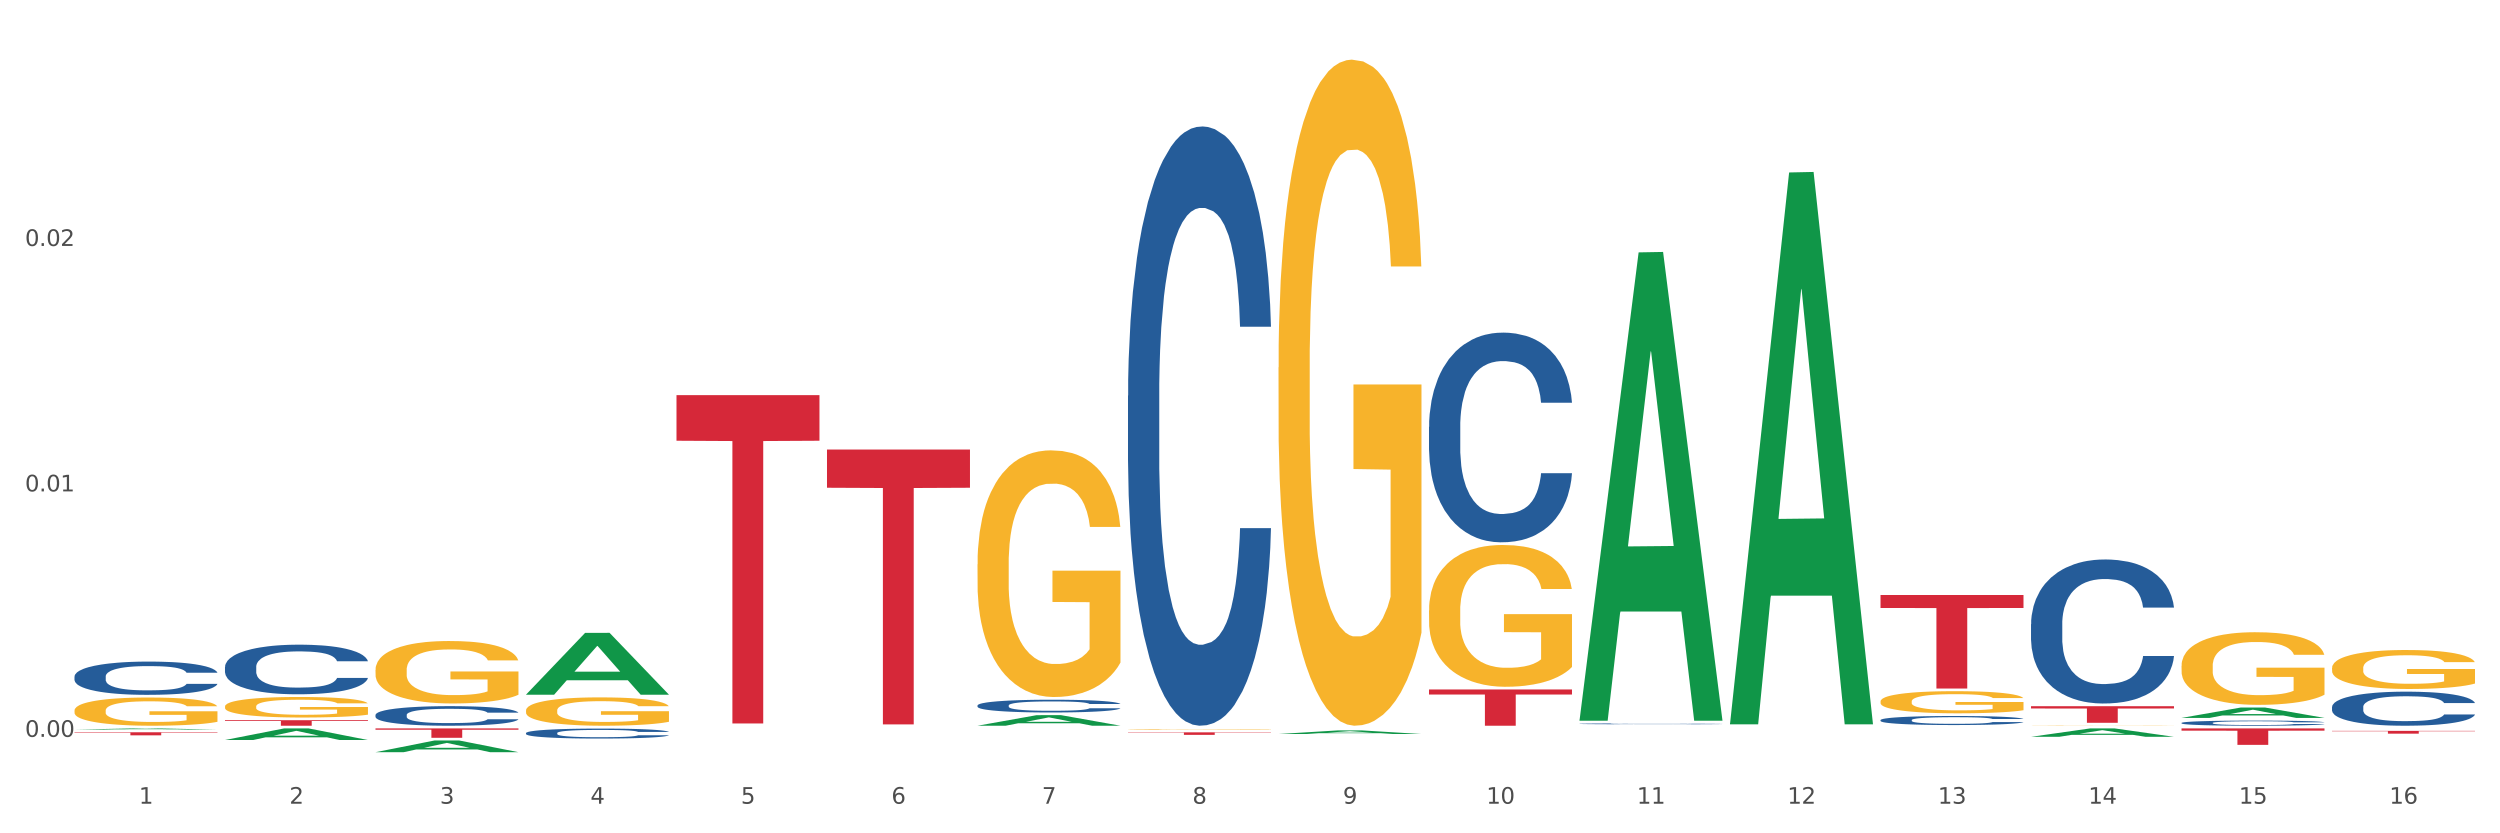 <?xml version="1.0" encoding="utf-8" standalone="no"?>
<!DOCTYPE svg PUBLIC "-//W3C//DTD SVG 1.1//EN"
  "http://www.w3.org/Graphics/SVG/1.1/DTD/svg11.dtd">
<svg xmlns:xlink="http://www.w3.org/1999/xlink" width="1080pt" height="360pt" viewBox="0 0 1080 360" xmlns="http://www.w3.org/2000/svg" version="1.1">
 <rect x="0" y="0" width="1080" height="360" fill="#333333" stroke="none"/>
 <defs>
  <style type="text/css">*{stroke-linejoin: round; stroke-linecap: butt}</style>
 </defs>
 <g id="figure_1">
  <g id="patch_1">
   <path d="M 0 360 
L 1080 360 
L 1080 0 
L 0 0 
z
" style="fill: #ffffff; stroke: #ffffff; stroke-linejoin: miter"/>
  </g>
  <g id="axes_1">
   <g id="matplotlib.axis_1">
    <g id="xtick_1">
     <g id="text_1">
      <!-- 1 -->
      <g style="fill: #4d4d4d" transform="translate(60.004 347.204) scale(0.096 -0.096)">
       <defs>
        <path id="DejaVuSans-31" d="M 794 531 
L 1825 531 
L 1825 4091 
L 703 3866 
L 703 4441 
L 1819 4666 
L 2450 4666 
L 2450 531 
L 3481 531 
L 3481 0 
L 794 0 
L 794 531 
z
" transform="scale(0.016)"/>
       </defs>
       <use xlink:href="#DejaVuSans-31"/>
      </g>
     </g>
    </g>
    <g id="xtick_2">
     <g id="text_2">
      <!-- 2 -->
      <g style="fill: #4d4d4d" transform="translate(125.021 347.204) scale(0.096 -0.096)">
       <defs>
        <path id="DejaVuSans-32" d="M 1228 531 
L 3431 531 
L 3431 0 
L 469 0 
L 469 531 
Q 828 903 1448 1529 
Q 2069 2156 2228 2338 
Q 2531 2678 2651 2914 
Q 2772 3150 2772 3378 
Q 2772 3750 2511 3984 
Q 2250 4219 1831 4219 
Q 1534 4219 1204 4116 
Q 875 4013 500 3803 
L 500 4441 
Q 881 4594 1212 4672 
Q 1544 4750 1819 4750 
Q 2544 4750 2975 4387 
Q 3406 4025 3406 3419 
Q 3406 3131 3298 2873 
Q 3191 2616 2906 2266 
Q 2828 2175 2409 1742 
Q 1991 1309 1228 531 
z
" transform="scale(0.016)"/>
       </defs>
       <use xlink:href="#DejaVuSans-32"/>
      </g>
     </g>
    </g>
    <g id="xtick_3">
     <g id="text_3">
      <!-- 3 -->
      <g style="fill: #4d4d4d" transform="translate(190.039 347.204) scale(0.096 -0.096)">
       <defs>
        <path id="DejaVuSans-33" d="M 2597 2516 
Q 3050 2419 3304 2112 
Q 3559 1806 3559 1356 
Q 3559 666 3084 287 
Q 2609 -91 1734 -91 
Q 1441 -91 1130 -33 
Q 819 25 488 141 
L 488 750 
Q 750 597 1062 519 
Q 1375 441 1716 441 
Q 2309 441 2620 675 
Q 2931 909 2931 1356 
Q 2931 1769 2642 2001 
Q 2353 2234 1838 2234 
L 1294 2234 
L 1294 2753 
L 1863 2753 
Q 2328 2753 2575 2939 
Q 2822 3125 2822 3475 
Q 2822 3834 2567 4026 
Q 2313 4219 1838 4219 
Q 1578 4219 1281 4162 
Q 984 4106 628 3988 
L 628 4550 
Q 988 4650 1302 4700 
Q 1616 4750 1894 4750 
Q 2613 4750 3031 4423 
Q 3450 4097 3450 3541 
Q 3450 3153 3228 2886 
Q 3006 2619 2597 2516 
z
" transform="scale(0.016)"/>
       </defs>
       <use xlink:href="#DejaVuSans-33"/>
      </g>
     </g>
    </g>
    <g id="xtick_4">
     <g id="text_4">
      <!-- 4 -->
      <g style="fill: #4d4d4d" transform="translate(255.056 347.204) scale(0.096 -0.096)">
       <defs>
        <path id="DejaVuSans-34" d="M 2419 4116 
L 825 1625 
L 2419 1625 
L 2419 4116 
z
M 2253 4666 
L 3047 4666 
L 3047 1625 
L 3713 1625 
L 3713 1100 
L 3047 1100 
L 3047 0 
L 2419 0 
L 2419 1100 
L 313 1100 
L 313 1709 
L 2253 4666 
z
" transform="scale(0.016)"/>
       </defs>
       <use xlink:href="#DejaVuSans-34"/>
      </g>
     </g>
    </g>
    <g id="xtick_5">
     <g id="text_5">
      <!-- 5 -->
      <g style="fill: #4d4d4d" transform="translate(320.073 347.204) scale(0.096 -0.096)">
       <defs>
        <path id="DejaVuSans-35" d="M 691 4666 
L 3169 4666 
L 3169 4134 
L 1269 4134 
L 1269 2991 
Q 1406 3038 1543 3061 
Q 1681 3084 1819 3084 
Q 2600 3084 3056 2656 
Q 3513 2228 3513 1497 
Q 3513 744 3044 326 
Q 2575 -91 1722 -91 
Q 1428 -91 1123 -41 
Q 819 9 494 109 
L 494 744 
Q 775 591 1075 516 
Q 1375 441 1709 441 
Q 2250 441 2565 725 
Q 2881 1009 2881 1497 
Q 2881 1984 2565 2268 
Q 2250 2553 1709 2553 
Q 1456 2553 1204 2497 
Q 953 2441 691 2322 
L 691 4666 
z
" transform="scale(0.016)"/>
       </defs>
       <use xlink:href="#DejaVuSans-35"/>
      </g>
     </g>
    </g>
    <g id="xtick_6">
     <g id="text_6">
      <!-- 6 -->
      <g style="fill: #4d4d4d" transform="translate(385.09 347.204) scale(0.096 -0.096)">
       <defs>
        <path id="DejaVuSans-36" d="M 2113 2584 
Q 1688 2584 1439 2293 
Q 1191 2003 1191 1497 
Q 1191 994 1439 701 
Q 1688 409 2113 409 
Q 2538 409 2786 701 
Q 3034 994 3034 1497 
Q 3034 2003 2786 2293 
Q 2538 2584 2113 2584 
z
M 3366 4563 
L 3366 3988 
Q 3128 4100 2886 4159 
Q 2644 4219 2406 4219 
Q 1781 4219 1451 3797 
Q 1122 3375 1075 2522 
Q 1259 2794 1537 2939 
Q 1816 3084 2150 3084 
Q 2853 3084 3261 2657 
Q 3669 2231 3669 1497 
Q 3669 778 3244 343 
Q 2819 -91 2113 -91 
Q 1303 -91 875 529 
Q 447 1150 447 2328 
Q 447 3434 972 4092 
Q 1497 4750 2381 4750 
Q 2619 4750 2861 4703 
Q 3103 4656 3366 4563 
z
" transform="scale(0.016)"/>
       </defs>
       <use xlink:href="#DejaVuSans-36"/>
      </g>
     </g>
    </g>
    <g id="xtick_7">
     <g id="text_7">
      <!-- 7 -->
      <g style="fill: #4d4d4d" transform="translate(450.108 347.204) scale(0.096 -0.096)">
       <defs>
        <path id="DejaVuSans-37" d="M 525 4666 
L 3525 4666 
L 3525 4397 
L 1831 0 
L 1172 0 
L 2766 4134 
L 525 4134 
L 525 4666 
z
" transform="scale(0.016)"/>
       </defs>
       <use xlink:href="#DejaVuSans-37"/>
      </g>
     </g>
    </g>
    <g id="xtick_8">
     <g id="text_8">
      <!-- 8 -->
      <g style="fill: #4d4d4d" transform="translate(515.125 347.204) scale(0.096 -0.096)">
       <defs>
        <path id="DejaVuSans-38" d="M 2034 2216 
Q 1584 2216 1326 1975 
Q 1069 1734 1069 1313 
Q 1069 891 1326 650 
Q 1584 409 2034 409 
Q 2484 409 2743 651 
Q 3003 894 3003 1313 
Q 3003 1734 2745 1975 
Q 2488 2216 2034 2216 
z
M 1403 2484 
Q 997 2584 770 2862 
Q 544 3141 544 3541 
Q 544 4100 942 4425 
Q 1341 4750 2034 4750 
Q 2731 4750 3128 4425 
Q 3525 4100 3525 3541 
Q 3525 3141 3298 2862 
Q 3072 2584 2669 2484 
Q 3125 2378 3379 2068 
Q 3634 1759 3634 1313 
Q 3634 634 3220 271 
Q 2806 -91 2034 -91 
Q 1263 -91 848 271 
Q 434 634 434 1313 
Q 434 1759 690 2068 
Q 947 2378 1403 2484 
z
M 1172 3481 
Q 1172 3119 1398 2916 
Q 1625 2713 2034 2713 
Q 2441 2713 2670 2916 
Q 2900 3119 2900 3481 
Q 2900 3844 2670 4047 
Q 2441 4250 2034 4250 
Q 1625 4250 1398 4047 
Q 1172 3844 1172 3481 
z
" transform="scale(0.016)"/>
       </defs>
       <use xlink:href="#DejaVuSans-38"/>
      </g>
     </g>
    </g>
    <g id="xtick_9">
     <g id="text_9">
      <!-- 9 -->
      <g style="fill: #4d4d4d" transform="translate(580.142 347.204) scale(0.096 -0.096)">
       <defs>
        <path id="DejaVuSans-39" d="M 703 97 
L 703 672 
Q 941 559 1184 500 
Q 1428 441 1663 441 
Q 2288 441 2617 861 
Q 2947 1281 2994 2138 
Q 2813 1869 2534 1725 
Q 2256 1581 1919 1581 
Q 1219 1581 811 2004 
Q 403 2428 403 3163 
Q 403 3881 828 4315 
Q 1253 4750 1959 4750 
Q 2769 4750 3195 4129 
Q 3622 3509 3622 2328 
Q 3622 1225 3098 567 
Q 2575 -91 1691 -91 
Q 1453 -91 1209 -44 
Q 966 3 703 97 
z
M 1959 2075 
Q 2384 2075 2632 2365 
Q 2881 2656 2881 3163 
Q 2881 3666 2632 3958 
Q 2384 4250 1959 4250 
Q 1534 4250 1286 3958 
Q 1038 3666 1038 3163 
Q 1038 2656 1286 2365 
Q 1534 2075 1959 2075 
z
" transform="scale(0.016)"/>
       </defs>
       <use xlink:href="#DejaVuSans-39"/>
      </g>
     </g>
    </g>
    <g id="xtick_10">
     <g id="text_10">
      <!-- 10 -->
      <g style="fill: #4d4d4d" transform="translate(642.105 347.204) scale(0.096 -0.096)">
       <defs>
        <path id="DejaVuSans-30" d="M 2034 4250 
Q 1547 4250 1301 3770 
Q 1056 3291 1056 2328 
Q 1056 1369 1301 889 
Q 1547 409 2034 409 
Q 2525 409 2770 889 
Q 3016 1369 3016 2328 
Q 3016 3291 2770 3770 
Q 2525 4250 2034 4250 
z
M 2034 4750 
Q 2819 4750 3233 4129 
Q 3647 3509 3647 2328 
Q 3647 1150 3233 529 
Q 2819 -91 2034 -91 
Q 1250 -91 836 529 
Q 422 1150 422 2328 
Q 422 3509 836 4129 
Q 1250 4750 2034 4750 
z
" transform="scale(0.016)"/>
       </defs>
       <use xlink:href="#DejaVuSans-31"/>
       <use xlink:href="#DejaVuSans-30" transform="translate(63.623 0)"/>
      </g>
     </g>
    </g>
    <g id="xtick_11">
     <g id="text_11">
      <!-- 11 -->
      <g style="fill: #4d4d4d" transform="translate(707.123 347.204) scale(0.096 -0.096)">
       <use xlink:href="#DejaVuSans-31"/>
       <use xlink:href="#DejaVuSans-31" transform="translate(63.623 0)"/>
      </g>
     </g>
    </g>
    <g id="xtick_12">
     <g id="text_12">
      <!-- 12 -->
      <g style="fill: #4d4d4d" transform="translate(772.14 347.204) scale(0.096 -0.096)">
       <use xlink:href="#DejaVuSans-31"/>
       <use xlink:href="#DejaVuSans-32" transform="translate(63.623 0)"/>
      </g>
     </g>
    </g>
    <g id="xtick_13">
     <g id="text_13">
      <!-- 13 -->
      <g style="fill: #4d4d4d" transform="translate(837.157 347.204) scale(0.096 -0.096)">
       <use xlink:href="#DejaVuSans-31"/>
       <use xlink:href="#DejaVuSans-33" transform="translate(63.623 0)"/>
      </g>
     </g>
    </g>
    <g id="xtick_14">
     <g id="text_14">
      <!-- 14 -->
      <g style="fill: #4d4d4d" transform="translate(902.174 347.204) scale(0.096 -0.096)">
       <use xlink:href="#DejaVuSans-31"/>
       <use xlink:href="#DejaVuSans-34" transform="translate(63.623 0)"/>
      </g>
     </g>
    </g>
    <g id="xtick_15">
     <g id="text_15">
      <!-- 15 -->
      <g style="fill: #4d4d4d" transform="translate(967.192 347.204) scale(0.096 -0.096)">
       <use xlink:href="#DejaVuSans-31"/>
       <use xlink:href="#DejaVuSans-35" transform="translate(63.623 0)"/>
      </g>
     </g>
    </g>
    <g id="xtick_16">
     <g id="text_16">
      <!-- 16 -->
      <g style="fill: #4d4d4d" transform="translate(1032.209 347.204) scale(0.096 -0.096)">
       <use xlink:href="#DejaVuSans-31"/>
       <use xlink:href="#DejaVuSans-36" transform="translate(63.623 0)"/>
      </g>
     </g>
    </g>
    <g id="xtick_17"/>
    <g id="xtick_18"/>
    <g id="xtick_19"/>
    <g id="xtick_20"/>
    <g id="xtick_21"/>
    <g id="xtick_22"/>
    <g id="xtick_23"/>
    <g id="xtick_24"/>
    <g id="xtick_25"/>
    <g id="xtick_26"/>
    <g id="xtick_27"/>
    <g id="xtick_28"/>
    <g id="xtick_29"/>
    <g id="xtick_30"/>
    <g id="xtick_31"/>
   </g>
   <g id="matplotlib.axis_2">
    <g id="ytick_1">
     <g id="text_17">
      <!-- 0.00 -->
      <g style="fill: #4d4d4d" transform="translate(10.8 318.317) scale(0.096 -0.096)">
       <defs>
        <path id="DejaVuSans-2e" d="M 684 794 
L 1344 794 
L 1344 0 
L 684 0 
L 684 794 
z
" transform="scale(0.016)"/>
       </defs>
       <use xlink:href="#DejaVuSans-30"/>
       <use xlink:href="#DejaVuSans-2e" transform="translate(63.623 0)"/>
       <use xlink:href="#DejaVuSans-30" transform="translate(95.41 0)"/>
       <use xlink:href="#DejaVuSans-30" transform="translate(159.033 0)"/>
      </g>
     </g>
    </g>
    <g id="ytick_2">
     <g id="text_18">
      <!-- 0.01 -->
      <g style="fill: #4d4d4d" transform="translate(10.8 212.286) scale(0.096 -0.096)">
       <use xlink:href="#DejaVuSans-30"/>
       <use xlink:href="#DejaVuSans-2e" transform="translate(63.623 0)"/>
       <use xlink:href="#DejaVuSans-30" transform="translate(95.41 0)"/>
       <use xlink:href="#DejaVuSans-31" transform="translate(159.033 0)"/>
      </g>
     </g>
    </g>
    <g id="ytick_3">
     <g id="text_19">
      <!-- 0.02 -->
      <g style="fill: #4d4d4d" transform="translate(10.8 106.255) scale(0.096 -0.096)">
       <use xlink:href="#DejaVuSans-30"/>
       <use xlink:href="#DejaVuSans-2e" transform="translate(63.623 0)"/>
       <use xlink:href="#DejaVuSans-30" transform="translate(95.41 0)"/>
       <use xlink:href="#DejaVuSans-32" transform="translate(159.033 0)"/>
      </g>
     </g>
    </g>
    <g id="ytick_4"/>
    <g id="ytick_5"/>
    <g id="ytick_6"/>
   </g>
   <g id="PolyCollection_1">
    <path d="M 32.175 315.19 
L 32.239 315.189 
L 57.709 314.67 
L 68.28 314.67 
L 93.941 315.191 
L 81.715 315.191 
L 76.176 315.069 
L 49.877 315.069 
L 49.686 315.071 
L 44.337 315.191 
L 32.175 315.191 
L 32.175 315.19 
L 53.188 314.997 
L 72.864 314.996 
L 63.122 314.781 
L 62.995 314.78 
L 62.867 314.781 
L 53.125 314.996 
L 53.188 314.997 
L 32.175 315.19 
z
" clip-path="url(#p717792ccab)" style="fill: #109648"/>
    <path d="M 97.192 319.679 
L 97.256 319.674 
L 122.727 314.674 
L 133.297 314.67 
L 158.959 319.688 
L 146.733 319.688 
L 141.193 318.52 
L 114.894 318.52 
L 114.703 318.539 
L 109.354 319.688 
L 97.192 319.688 
L 97.192 319.679 
L 118.206 317.822 
L 137.882 317.818 
L 128.139 315.739 
L 128.012 315.73 
L 127.884 315.744 
L 118.142 317.818 
L 118.206 317.822 
L 97.192 319.679 
z
" clip-path="url(#p717792ccab)" style="fill: #109648"/>
    <path d="M 227.227 300.062 
L 227.29 300.036 
L 252.761 273.406 
L 263.331 273.381 
L 288.993 300.112 
L 276.767 300.112 
L 271.227 293.887 
L 244.929 293.887 
L 244.738 293.987 
L 239.389 300.112 
L 227.227 300.112 
L 227.227 300.062 
L 248.24 290.172 
L 267.916 290.147 
L 258.174 279.078 
L 258.046 279.028 
L 257.919 279.103 
L 248.176 290.147 
L 248.24 290.172 
L 227.227 300.062 
z
" clip-path="url(#p717792ccab)" style="fill: #109648"/>
    <path d="M 162.209 324.94 
L 162.273 324.935 
L 187.744 319.882 
L 198.314 319.878 
L 223.976 324.95 
L 211.75 324.95 
L 206.21 323.768 
L 179.912 323.768 
L 179.721 323.788 
L 174.372 324.95 
L 162.209 324.95 
L 162.209 324.94 
L 183.223 323.064 
L 202.899 323.059 
L 193.156 320.959 
L 193.029 320.949 
L 192.902 320.964 
L 183.159 323.059 
L 183.223 323.064 
L 162.209 324.94 
z
" clip-path="url(#p717792ccab)" style="fill: #109648"/>
    <path d="M 422.278 313.506 
L 422.342 313.501 
L 447.813 308.953 
L 458.383 308.949 
L 484.045 313.514 
L 471.819 313.514 
L 466.279 312.451 
L 439.981 312.451 
L 439.79 312.468 
L 434.441 313.514 
L 422.278 313.514 
L 422.278 313.506 
L 443.292 311.817 
L 462.968 311.812 
L 453.225 309.922 
L 453.098 309.913 
L 452.971 309.926 
L 443.228 311.812 
L 443.292 311.817 
L 422.278 313.506 
z
" clip-path="url(#p717792ccab)" style="fill: #109648"/>
    <path d="M 552.313 317.092 
L 552.377 317.09 
L 577.847 315.542 
L 588.418 315.541 
L 614.079 317.095 
L 601.853 317.095 
L 596.314 316.733 
L 570.015 316.733 
L 569.824 316.739 
L 564.475 317.095 
L 552.313 317.095 
L 552.313 317.092 
L 573.326 316.517 
L 593.002 316.515 
L 583.26 315.872 
L 583.132 315.869 
L 583.005 315.873 
L 573.263 316.515 
L 573.326 316.517 
L 552.313 317.092 
z
" clip-path="url(#p717792ccab)" style="fill: #109648"/>
    <path d="M 747.365 312.454 
L 747.428 312.23 
L 772.899 74.503 
L 783.469 74.278 
L 809.131 312.902 
L 796.905 312.902 
L 791.365 257.336 
L 765.067 257.336 
L 764.876 258.232 
L 759.527 312.902 
L 747.365 312.902 
L 747.365 312.454 
L 768.378 224.175 
L 788.054 223.951 
L 778.312 125.14 
L 778.184 124.692 
L 778.057 125.364 
L 768.314 223.951 
L 768.378 224.175 
L 747.365 312.454 
z
" clip-path="url(#p717792ccab)" style="fill: #109648"/>
    <path d="M 682.347 310.973 
L 682.411 310.783 
L 707.882 109.027 
L 718.452 108.837 
L 744.114 311.354 
L 731.888 311.354 
L 726.348 264.195 
L 700.05 264.195 
L 699.859 264.955 
L 694.51 311.354 
L 682.347 311.354 
L 682.347 310.973 
L 703.361 236.052 
L 723.037 235.862 
L 713.294 152.003 
L 713.167 151.622 
L 713.04 152.193 
L 703.297 235.862 
L 703.361 236.052 
L 682.347 310.973 
z
" clip-path="url(#p717792ccab)" style="fill: #109648"/>
    <path d="M 877.399 305.074 
L 939.166 305.074 
L 939.166 306.071 
L 914.869 306.077 
L 914.869 312.244 
L 901.549 312.244 
L 901.549 306.077 
L 877.399 306.071 
L 877.399 305.081 
L 877.399 305.074 
z
" clip-path="url(#p717792ccab)" style="fill: #d62839"/>
    <path d="M 942.416 314.67 
L 1004.183 314.67 
L 1004.183 315.657 
L 979.886 315.664 
L 979.886 321.777 
L 966.567 321.777 
L 966.567 315.664 
L 942.416 315.657 
L 942.416 314.676 
L 942.416 314.67 
z
" clip-path="url(#p717792ccab)" style="fill: #d62839"/>
    <path d="M 552.313 158.731 
L 552.386 158.468 
L 552.386 149.008 
L 552.532 140.861 
L 553.261 121.152 
L 554.355 104.859 
L 555.157 96.187 
L 555.959 89.092 
L 556.907 81.996 
L 558.074 74.638 
L 560.189 63.864 
L 561.501 58.345 
L 563.106 52.564 
L 566.023 44.155 
L 568.137 39.425 
L 570.325 35.483 
L 573.898 30.753 
L 576.232 28.65 
L 578.711 27.073 
L 581.701 26.022 
L 583.962 25.759 
L 588.921 26.548 
L 593.15 28.913 
L 595.192 30.753 
L 597.817 33.906 
L 599.203 36.008 
L 601.464 40.213 
L 603.797 45.732 
L 605.401 50.462 
L 607.808 59.397 
L 609.631 68.331 
L 611.308 79.369 
L 612.183 86.989 
L 612.84 94.085 
L 613.423 102.231 
L 614.006 115.108 
L 600.88 115.108 
L 600.37 105.91 
L 599.567 97.238 
L 598.401 88.829 
L 597.38 83.573 
L 595.63 77.003 
L 594.025 72.799 
L 592.348 69.645 
L 590.306 67.017 
L 588.702 65.704 
L 586.441 64.652 
L 581.993 64.915 
L 579.003 67.017 
L 576.961 69.645 
L 575.649 72.01 
L 574.482 74.638 
L 573.169 78.317 
L 571.638 83.836 
L 570.544 88.829 
L 569.45 95.136 
L 568.575 101.443 
L 567.773 108.801 
L 567.116 116.685 
L 566.606 124.831 
L 566.168 134.817 
L 565.804 151.373 
L 565.804 187.375 
L 565.95 195.522 
L 566.314 206.296 
L 566.752 214.442 
L 567.481 224.166 
L 568.137 230.735 
L 569.377 240.196 
L 570.763 248.08 
L 571.856 253.073 
L 572.95 257.277 
L 574.846 263.059 
L 576.961 267.789 
L 578.784 270.679 
L 581.264 273.307 
L 582.941 274.358 
L 584.399 274.884 
L 587.973 274.884 
L 590.525 274.096 
L 593.369 272.256 
L 595.557 269.891 
L 597.38 267 
L 599.422 262.27 
L 600.734 257.803 
L 600.734 202.88 
L 584.691 202.617 
L 584.691 166.089 
L 614.079 166.089 
L 614.079 273.307 
L 612.84 278.826 
L 611.454 283.819 
L 609.996 288.286 
L 607.808 293.805 
L 605.183 299.061 
L 602.849 302.74 
L 600.37 305.893 
L 597.453 308.784 
L 593.661 311.412 
L 591.327 312.463 
L 588.41 313.251 
L 584.983 313.514 
L 581.993 312.989 
L 579.076 311.675 
L 576.013 309.309 
L 573.023 305.893 
L 570.763 302.477 
L 568.502 298.272 
L 566.096 292.754 
L 564.199 287.498 
L 562.741 282.768 
L 561.137 276.724 
L 559.387 268.84 
L 558.074 261.745 
L 556.907 254.386 
L 555.667 244.926 
L 554.792 236.78 
L 553.917 226.531 
L 553.407 218.91 
L 552.823 207.084 
L 552.386 190.529 
L 552.313 158.731 
z
" clip-path="url(#p717792ccab)" style="fill: #f7b32b"/>
    <path d="M 617.33 263.742 
L 617.403 263.686 
L 617.403 261.672 
L 617.549 259.938 
L 618.278 255.742 
L 619.372 252.274 
L 620.174 250.428 
L 620.976 248.917 
L 621.924 247.407 
L 623.091 245.84 
L 625.206 243.547 
L 626.519 242.372 
L 628.123 241.141 
L 631.04 239.351 
L 633.155 238.344 
L 635.342 237.505 
L 638.916 236.498 
L 641.249 236.051 
L 643.729 235.715 
L 646.718 235.491 
L 648.979 235.435 
L 653.938 235.603 
L 658.167 236.106 
L 660.209 236.498 
L 662.835 237.169 
L 664.22 237.617 
L 666.481 238.512 
L 668.814 239.687 
L 670.419 240.694 
L 672.825 242.596 
L 674.648 244.498 
L 676.325 246.847 
L 677.201 248.47 
L 677.857 249.98 
L 678.44 251.714 
L 679.024 254.456 
L 665.897 254.456 
L 665.387 252.498 
L 664.585 250.652 
L 663.418 248.861 
L 662.397 247.743 
L 660.647 246.344 
L 659.043 245.449 
L 657.365 244.778 
L 655.323 244.218 
L 653.719 243.938 
L 651.458 243.715 
L 647.01 243.771 
L 644.02 244.218 
L 641.978 244.778 
L 640.666 245.281 
L 639.499 245.84 
L 638.186 246.624 
L 636.655 247.798 
L 635.561 248.861 
L 634.467 250.204 
L 633.592 251.547 
L 632.79 253.113 
L 632.134 254.791 
L 631.623 256.526 
L 631.186 258.651 
L 630.821 262.176 
L 630.821 269.84 
L 630.967 271.574 
L 631.332 273.868 
L 631.769 275.602 
L 632.498 277.672 
L 633.155 279.07 
L 634.394 281.084 
L 635.78 282.763 
L 636.874 283.826 
L 637.968 284.721 
L 639.864 285.951 
L 641.978 286.958 
L 643.801 287.574 
L 646.281 288.133 
L 647.958 288.357 
L 649.417 288.469 
L 652.99 288.469 
L 655.542 288.301 
L 658.386 287.909 
L 660.574 287.406 
L 662.397 286.791 
L 664.439 285.784 
L 665.752 284.833 
L 665.752 273.141 
L 649.708 273.085 
L 649.708 265.309 
L 679.097 265.309 
L 679.097 288.133 
L 677.857 289.308 
L 676.471 290.371 
L 675.013 291.322 
L 672.825 292.497 
L 670.2 293.616 
L 667.866 294.399 
L 665.387 295.07 
L 662.47 295.685 
L 658.678 296.245 
L 656.344 296.469 
L 653.427 296.636 
L 650 296.692 
L 647.01 296.581 
L 644.093 296.301 
L 641.03 295.797 
L 638.041 295.07 
L 635.78 294.343 
L 633.519 293.448 
L 631.113 292.273 
L 629.217 291.154 
L 627.758 290.147 
L 626.154 288.86 
L 624.404 287.182 
L 623.091 285.672 
L 621.924 284.105 
L 620.685 282.091 
L 619.81 280.357 
L 618.934 278.175 
L 618.424 276.553 
L 617.841 274.036 
L 617.403 270.511 
L 617.33 263.742 
z
" clip-path="url(#p717792ccab)" style="fill: #f7b32b"/>
    <path d="M 617.33 297.848 
L 679.097 297.848 
L 679.097 300.025 
L 654.8 300.04 
L 654.8 313.514 
L 641.481 313.514 
L 641.481 300.04 
L 617.33 300.025 
L 617.33 297.863 
L 617.33 297.848 
z
" clip-path="url(#p717792ccab)" style="fill: #d62839"/>
    <path d="M 812.382 257.032 
L 874.148 257.032 
L 874.148 262.647 
L 849.852 262.685 
L 849.852 297.435 
L 836.532 297.435 
L 836.532 262.685 
L 812.382 262.647 
L 812.382 257.07 
L 812.382 257.032 
z
" clip-path="url(#p717792ccab)" style="fill: #d62839"/>
    <path d="M 877.399 318.297 
L 877.463 318.294 
L 902.933 314.673 
L 913.504 314.67 
L 939.166 318.304 
L 926.94 318.304 
L 921.4 317.458 
L 895.101 317.458 
L 894.91 317.471 
L 889.561 318.304 
L 877.399 318.304 
L 877.399 318.297 
L 898.412 316.953 
L 918.089 316.949 
L 908.346 315.444 
L 908.219 315.438 
L 908.091 315.448 
L 898.349 316.949 
L 898.412 316.953 
L 877.399 318.297 
z
" clip-path="url(#p717792ccab)" style="fill: #109648"/>
    <path d="M 942.416 310.129 
L 942.48 310.125 
L 967.951 305.662 
L 978.521 305.658 
L 1004.183 310.138 
L 991.957 310.138 
L 986.417 309.094 
L 960.118 309.094 
L 959.927 309.111 
L 954.579 310.138 
L 942.416 310.138 
L 942.416 310.129 
L 963.43 308.472 
L 983.106 308.468 
L 973.363 306.613 
L 973.236 306.605 
L 973.109 306.617 
L 963.366 308.468 
L 963.43 308.472 
L 942.416 310.129 
z
" clip-path="url(#p717792ccab)" style="fill: #109648"/>
    <path d="M 812.382 303.009 
L 812.455 303 
L 812.455 302.686 
L 812.601 302.415 
L 813.33 301.76 
L 814.424 301.219 
L 815.226 300.931 
L 816.028 300.695 
L 816.976 300.459 
L 818.143 300.215 
L 820.258 299.857 
L 821.57 299.674 
L 823.175 299.481 
L 826.092 299.202 
L 828.206 299.045 
L 830.394 298.914 
L 833.967 298.757 
L 836.301 298.687 
L 838.78 298.635 
L 841.77 298.6 
L 844.031 298.591 
L 848.99 298.617 
L 853.219 298.696 
L 855.261 298.757 
L 857.886 298.862 
L 859.272 298.931 
L 861.532 299.071 
L 863.866 299.254 
L 865.47 299.412 
L 867.877 299.708 
L 869.7 300.005 
L 871.377 300.372 
L 872.252 300.625 
L 872.909 300.861 
L 873.492 301.132 
L 874.075 301.559 
L 860.949 301.559 
L 860.439 301.254 
L 859.636 300.966 
L 858.47 300.686 
L 857.449 300.512 
L 855.699 300.293 
L 854.094 300.154 
L 852.417 300.049 
L 850.375 299.962 
L 848.771 299.918 
L 846.51 299.883 
L 842.062 299.892 
L 839.072 299.962 
L 837.03 300.049 
L 835.717 300.128 
L 834.551 300.215 
L 833.238 300.337 
L 831.707 300.52 
L 830.613 300.686 
L 829.519 300.896 
L 828.644 301.105 
L 827.842 301.35 
L 827.185 301.612 
L 826.675 301.883 
L 826.237 302.214 
L 825.873 302.764 
L 825.873 303.961 
L 826.019 304.231 
L 826.383 304.589 
L 826.821 304.86 
L 827.55 305.183 
L 828.206 305.401 
L 829.446 305.716 
L 830.832 305.977 
L 831.925 306.143 
L 833.019 306.283 
L 834.915 306.475 
L 837.03 306.632 
L 838.853 306.728 
L 841.333 306.816 
L 843.01 306.851 
L 844.468 306.868 
L 848.042 306.868 
L 850.594 306.842 
L 853.438 306.781 
L 855.626 306.702 
L 857.449 306.606 
L 859.491 306.449 
L 860.803 306.3 
L 860.803 304.476 
L 844.76 304.467 
L 844.76 303.253 
L 874.148 303.253 
L 874.148 306.816 
L 872.909 306.999 
L 871.523 307.165 
L 870.065 307.313 
L 867.877 307.497 
L 865.252 307.671 
L 862.918 307.794 
L 860.439 307.898 
L 857.522 307.994 
L 853.73 308.082 
L 851.396 308.117 
L 848.479 308.143 
L 845.052 308.152 
L 842.062 308.134 
L 839.145 308.09 
L 836.082 308.012 
L 833.092 307.898 
L 830.832 307.785 
L 828.571 307.645 
L 826.164 307.462 
L 824.268 307.287 
L 822.81 307.13 
L 821.206 306.929 
L 819.455 306.667 
L 818.143 306.431 
L 816.976 306.187 
L 815.736 305.873 
L 814.861 305.602 
L 813.986 305.261 
L 813.476 305.008 
L 812.892 304.615 
L 812.455 304.065 
L 812.382 303.009 
z
" clip-path="url(#p717792ccab)" style="fill: #f7b32b"/>
    <path d="M 877.399 313.453 
L 877.472 313.453 
L 877.472 313.449 
L 877.618 313.446 
L 878.347 313.438 
L 879.441 313.431 
L 880.243 313.428 
L 881.045 313.425 
L 881.993 313.422 
L 883.16 313.419 
L 885.275 313.415 
L 886.588 313.413 
L 888.192 313.411 
L 891.109 313.407 
L 893.224 313.405 
L 895.411 313.404 
L 898.985 313.402 
L 901.318 313.401 
L 903.798 313.4 
L 906.787 313.4 
L 909.048 313.4 
L 914.007 313.4 
L 918.236 313.401 
L 920.278 313.402 
L 922.904 313.403 
L 924.289 313.404 
L 926.55 313.406 
L 928.883 313.408 
L 930.488 313.41 
L 932.894 313.413 
L 934.717 313.417 
L 936.394 313.421 
L 937.27 313.424 
L 937.926 313.427 
L 938.509 313.43 
L 939.093 313.435 
L 925.966 313.435 
L 925.456 313.432 
L 924.654 313.428 
L 923.487 313.425 
L 922.466 313.423 
L 920.716 313.42 
L 919.111 313.419 
L 917.434 313.417 
L 915.392 313.416 
L 913.788 313.416 
L 911.527 313.415 
L 907.079 313.415 
L 904.089 313.416 
L 902.047 313.417 
L 900.735 313.418 
L 899.568 313.419 
L 898.255 313.421 
L 896.724 313.423 
L 895.63 313.425 
L 894.536 313.427 
L 893.661 313.43 
L 892.859 313.433 
L 892.203 313.436 
L 891.692 313.439 
L 891.255 313.443 
L 890.89 313.45 
L 890.89 313.464 
L 891.036 313.467 
L 891.4 313.472 
L 891.838 313.475 
L 892.567 313.479 
L 893.224 313.481 
L 894.463 313.485 
L 895.849 313.488 
L 896.943 313.49 
L 898.037 313.492 
L 899.933 313.494 
L 902.047 313.496 
L 903.87 313.497 
L 906.35 313.498 
L 908.027 313.499 
L 909.486 313.499 
L 913.059 313.499 
L 915.611 313.498 
L 918.455 313.498 
L 920.643 313.497 
L 922.466 313.496 
L 924.508 313.494 
L 925.82 313.492 
L 925.82 313.47 
L 909.777 313.47 
L 909.777 313.456 
L 939.166 313.456 
L 939.166 313.498 
L 937.926 313.5 
L 936.54 313.502 
L 935.082 313.504 
L 932.894 313.506 
L 930.269 313.508 
L 927.935 313.51 
L 925.456 313.511 
L 922.539 313.512 
L 918.747 313.513 
L 916.413 313.514 
L 913.496 313.514 
L 910.069 313.514 
L 907.079 313.514 
L 904.162 313.513 
L 901.099 313.512 
L 898.109 313.511 
L 895.849 313.51 
L 893.588 313.508 
L 891.182 313.506 
L 889.286 313.504 
L 887.827 313.502 
L 886.223 313.5 
L 884.473 313.496 
L 883.16 313.494 
L 881.993 313.491 
L 880.754 313.487 
L 879.879 313.484 
L 879.003 313.48 
L 878.493 313.477 
L 877.91 313.472 
L 877.472 313.465 
L 877.399 313.453 
z
" clip-path="url(#p717792ccab)" style="fill: #f7b32b"/>
    <path d="M 942.416 287.621 
L 942.489 287.593 
L 942.489 286.561 
L 942.635 285.672 
L 943.364 283.523 
L 944.458 281.746 
L 945.26 280.8 
L 946.063 280.026 
L 947.011 279.252 
L 948.177 278.45 
L 950.292 277.275 
L 951.605 276.673 
L 953.209 276.042 
L 956.126 275.125 
L 958.241 274.609 
L 960.429 274.179 
L 964.002 273.664 
L 966.335 273.434 
L 968.815 273.262 
L 971.805 273.148 
L 974.065 273.119 
L 979.024 273.205 
L 983.254 273.463 
L 985.296 273.664 
L 987.921 274.007 
L 989.306 274.237 
L 991.567 274.695 
L 993.901 275.297 
L 995.505 275.813 
L 997.911 276.788 
L 999.734 277.762 
L 1001.412 278.966 
L 1002.287 279.797 
L 1002.943 280.571 
L 1003.526 281.459 
L 1004.11 282.864 
L 990.984 282.864 
L 990.473 281.861 
L 989.671 280.915 
L 988.504 279.998 
L 987.483 279.424 
L 985.733 278.708 
L 984.129 278.249 
L 982.451 277.905 
L 980.41 277.619 
L 978.805 277.475 
L 976.545 277.361 
L 972.096 277.389 
L 969.106 277.619 
L 967.065 277.905 
L 965.752 278.163 
L 964.585 278.45 
L 963.273 278.851 
L 961.741 279.453 
L 960.647 279.998 
L 959.553 280.685 
L 958.678 281.373 
L 957.876 282.176 
L 957.22 283.036 
L 956.709 283.924 
L 956.272 285.013 
L 955.907 286.819 
L 955.907 290.745 
L 956.053 291.634 
L 956.418 292.809 
L 956.855 293.697 
L 957.585 294.758 
L 958.241 295.474 
L 959.481 296.506 
L 960.866 297.366 
L 961.96 297.911 
L 963.054 298.369 
L 964.95 299 
L 967.065 299.516 
L 968.888 299.831 
L 971.367 300.117 
L 973.044 300.232 
L 974.503 300.289 
L 978.076 300.289 
L 980.628 300.203 
L 983.472 300.003 
L 985.66 299.745 
L 987.483 299.43 
L 989.525 298.914 
L 990.838 298.426 
L 990.838 292.436 
L 974.795 292.408 
L 974.795 288.424 
L 1004.183 288.424 
L 1004.183 300.117 
L 1002.943 300.719 
L 1001.558 301.264 
L 1000.099 301.751 
L 997.911 302.353 
L 995.286 302.926 
L 992.953 303.327 
L 990.473 303.671 
L 987.556 303.987 
L 983.764 304.273 
L 981.431 304.388 
L 978.514 304.474 
L 975.086 304.503 
L 972.096 304.445 
L 969.179 304.302 
L 966.117 304.044 
L 963.127 303.671 
L 960.866 303.299 
L 958.605 302.84 
L 956.199 302.238 
L 954.303 301.665 
L 952.844 301.149 
L 951.24 300.49 
L 949.49 299.63 
L 948.177 298.856 
L 947.011 298.054 
L 945.771 297.022 
L 944.896 296.134 
L 944.021 295.016 
L 943.51 294.185 
L 942.927 292.895 
L 942.489 291.089 
L 942.416 287.621 
z
" clip-path="url(#p717792ccab)" style="fill: #f7b32b"/>
    <path d="M 1007.434 288.584 
L 1007.507 288.569 
L 1007.507 288.015 
L 1007.652 287.538 
L 1008.382 286.385 
L 1009.475 285.432 
L 1010.278 284.924 
L 1011.08 284.509 
L 1012.028 284.094 
L 1013.195 283.663 
L 1015.309 283.032 
L 1016.622 282.709 
L 1018.226 282.371 
L 1021.143 281.879 
L 1023.258 281.602 
L 1025.446 281.371 
L 1029.019 281.095 
L 1031.353 280.972 
L 1033.832 280.879 
L 1036.822 280.818 
L 1039.083 280.802 
L 1044.041 280.849 
L 1048.271 280.987 
L 1050.313 281.095 
L 1052.938 281.279 
L 1054.324 281.402 
L 1056.584 281.648 
L 1058.918 281.971 
L 1060.522 282.248 
L 1062.929 282.771 
L 1064.752 283.294 
L 1066.429 283.94 
L 1067.304 284.386 
L 1067.96 284.801 
L 1068.544 285.278 
L 1069.127 286.031 
L 1056.001 286.031 
L 1055.49 285.493 
L 1054.688 284.986 
L 1053.521 284.493 
L 1052.5 284.186 
L 1050.75 283.801 
L 1049.146 283.555 
L 1047.469 283.371 
L 1045.427 283.217 
L 1043.823 283.14 
L 1041.562 283.078 
L 1037.114 283.094 
L 1034.124 283.217 
L 1032.082 283.371 
L 1030.769 283.509 
L 1029.602 283.663 
L 1028.29 283.878 
L 1026.758 284.201 
L 1025.665 284.493 
L 1024.571 284.862 
L 1023.696 285.232 
L 1022.893 285.662 
L 1022.237 286.124 
L 1021.727 286.6 
L 1021.289 287.185 
L 1020.925 288.154 
L 1020.925 290.261 
L 1021.07 290.737 
L 1021.435 291.368 
L 1021.873 291.845 
L 1022.602 292.414 
L 1023.258 292.798 
L 1024.498 293.352 
L 1025.883 293.813 
L 1026.977 294.105 
L 1028.071 294.351 
L 1029.967 294.69 
L 1032.082 294.967 
L 1033.905 295.136 
L 1036.384 295.29 
L 1038.062 295.351 
L 1039.52 295.382 
L 1043.093 295.382 
L 1045.646 295.336 
L 1048.49 295.228 
L 1050.677 295.09 
L 1052.5 294.92 
L 1054.542 294.644 
L 1055.855 294.382 
L 1055.855 291.168 
L 1039.812 291.153 
L 1039.812 289.015 
L 1069.2 289.015 
L 1069.2 295.29 
L 1067.96 295.612 
L 1066.575 295.905 
L 1065.116 296.166 
L 1062.929 296.489 
L 1060.303 296.797 
L 1057.97 297.012 
L 1055.49 297.197 
L 1052.573 297.366 
L 1048.781 297.519 
L 1046.448 297.581 
L 1043.531 297.627 
L 1040.103 297.643 
L 1037.114 297.612 
L 1034.197 297.535 
L 1031.134 297.396 
L 1028.144 297.197 
L 1025.883 296.997 
L 1023.623 296.751 
L 1021.216 296.428 
L 1019.32 296.12 
L 1017.862 295.843 
L 1016.257 295.489 
L 1014.507 295.028 
L 1013.195 294.613 
L 1012.028 294.182 
L 1010.788 293.629 
L 1009.913 293.152 
L 1009.038 292.552 
L 1008.527 292.106 
L 1007.944 291.414 
L 1007.507 290.445 
L 1007.434 288.584 
z
" clip-path="url(#p717792ccab)" style="fill: #f7b32b"/>
    <path d="M 32.175 292.26 
L 32.248 292.247 
L 32.248 291.88 
L 32.467 291.381 
L 33.27 290.462 
L 34.292 289.767 
L 36.045 288.953 
L 36.994 288.612 
L 38.235 288.231 
L 40.79 287.614 
L 43.711 287.089 
L 45.755 286.8 
L 47.288 286.617 
L 50.72 286.289 
L 52.691 286.144 
L 54.735 286.026 
L 56.487 285.947 
L 59.408 285.856 
L 61.744 285.816 
L 64.445 285.803 
L 66.709 285.816 
L 69.702 285.869 
L 74.083 286.026 
L 75.762 286.118 
L 78.025 286.276 
L 80.362 286.485 
L 82.26 286.695 
L 84.45 286.997 
L 86.713 287.391 
L 88.904 287.89 
L 90.437 288.349 
L 91.678 288.835 
L 92.773 289.425 
L 93.576 290.068 
L 93.941 290.607 
L 80.581 290.607 
L 80.216 290.121 
L 79.485 289.596 
L 78.755 289.242 
L 77.952 288.953 
L 76.711 288.625 
L 75.616 288.415 
L 73.791 288.165 
L 72.111 288.008 
L 70.724 287.916 
L 69.045 287.837 
L 65.468 287.759 
L 62.912 287.759 
L 61.306 287.785 
L 59.335 287.85 
L 57.655 287.942 
L 55.684 288.1 
L 54.151 288.27 
L 52.618 288.494 
L 51.742 288.651 
L 50.427 288.94 
L 49.551 289.176 
L 48.383 289.583 
L 47.726 289.872 
L 46.558 290.62 
L 46.047 291.171 
L 45.828 291.552 
L 45.682 291.971 
L 45.682 294.019 
L 46.12 294.938 
L 46.485 295.331 
L 47.069 295.778 
L 48.164 296.355 
L 49.77 296.919 
L 51.45 297.326 
L 52.837 297.576 
L 54.151 297.759 
L 55.465 297.904 
L 57.071 298.035 
L 58.386 298.114 
L 60.357 298.192 
L 62.693 298.232 
L 64.518 298.232 
L 68.242 298.166 
L 69.921 298.101 
L 71.527 298.009 
L 73.28 297.864 
L 74.667 297.707 
L 75.47 297.589 
L 76.784 297.339 
L 77.806 297.077 
L 78.682 296.775 
L 79.266 296.513 
L 79.923 296.119 
L 80.435 295.673 
L 80.581 295.436 
L 93.941 295.436 
L 93.649 295.909 
L 93.138 296.368 
L 92.116 296.985 
L 91.313 297.339 
L 90.072 297.772 
L 88.758 298.14 
L 86.932 298.547 
L 85.253 298.849 
L 83.501 299.111 
L 81.603 299.347 
L 78.171 299.676 
L 76.93 299.767 
L 74.302 299.925 
L 72.257 300.017 
L 69.264 300.109 
L 66.198 300.161 
L 62.985 300.174 
L 60.138 300.148 
L 56.998 300.069 
L 55.027 299.99 
L 52.837 299.872 
L 50.281 299.689 
L 47.872 299.466 
L 45.609 299.203 
L 43.492 298.901 
L 41.52 298.56 
L 38.965 297.996 
L 37.067 297.444 
L 35.679 296.933 
L 34.73 296.499 
L 33.781 295.948 
L 33.27 295.568 
L 32.467 294.649 
L 32.175 293.796 
L 32.175 292.26 
z
" clip-path="url(#p717792ccab)" style="fill: #255c99"/>
    <path d="M 97.192 288.13 
L 97.265 288.11 
L 97.265 287.562 
L 97.484 286.818 
L 98.287 285.447 
L 99.31 284.409 
L 101.062 283.195 
L 102.011 282.686 
L 103.252 282.118 
L 105.807 281.198 
L 108.728 280.415 
L 110.772 279.984 
L 112.305 279.71 
L 115.737 279.22 
L 117.708 279.005 
L 119.752 278.829 
L 121.505 278.711 
L 124.425 278.574 
L 126.761 278.515 
L 129.463 278.496 
L 131.726 278.515 
L 134.719 278.594 
L 139.1 278.829 
L 140.779 278.966 
L 143.042 279.201 
L 145.379 279.514 
L 147.277 279.827 
L 149.467 280.278 
L 151.731 280.865 
L 153.921 281.609 
L 155.454 282.295 
L 156.695 283.019 
L 157.79 283.9 
L 158.594 284.86 
L 158.959 285.663 
L 145.598 285.663 
L 145.233 284.938 
L 144.503 284.155 
L 143.773 283.626 
L 142.969 283.195 
L 141.728 282.706 
L 140.633 282.392 
L 138.808 282.02 
L 137.129 281.785 
L 135.741 281.648 
L 134.062 281.531 
L 130.485 281.413 
L 127.929 281.413 
L 126.323 281.453 
L 124.352 281.55 
L 122.673 281.687 
L 120.701 281.922 
L 119.168 282.177 
L 117.635 282.51 
L 116.759 282.745 
L 115.445 283.176 
L 114.569 283.528 
L 113.4 284.135 
L 112.743 284.566 
L 111.575 285.682 
L 111.064 286.505 
L 110.845 287.072 
L 110.699 287.699 
L 110.699 290.754 
L 111.137 292.124 
L 111.502 292.712 
L 112.086 293.378 
L 113.181 294.239 
L 114.788 295.081 
L 116.467 295.688 
L 117.854 296.06 
L 119.168 296.334 
L 120.482 296.55 
L 122.089 296.746 
L 123.403 296.863 
L 125.374 296.981 
L 127.71 297.039 
L 129.536 297.039 
L 133.259 296.941 
L 134.938 296.843 
L 136.545 296.706 
L 138.297 296.491 
L 139.684 296.256 
L 140.487 296.08 
L 141.801 295.708 
L 142.823 295.316 
L 143.7 294.866 
L 144.284 294.474 
L 144.941 293.887 
L 145.452 293.221 
L 145.598 292.868 
L 158.959 292.868 
L 158.667 293.573 
L 158.156 294.259 
L 157.133 295.179 
L 156.33 295.708 
L 155.089 296.354 
L 153.775 296.902 
L 151.95 297.509 
L 150.27 297.96 
L 148.518 298.351 
L 146.62 298.704 
L 143.188 299.193 
L 141.947 299.33 
L 139.319 299.565 
L 137.275 299.702 
L 134.281 299.839 
L 131.215 299.918 
L 128.002 299.937 
L 125.155 299.898 
L 122.016 299.781 
L 120.044 299.663 
L 117.854 299.487 
L 115.299 299.213 
L 112.889 298.88 
L 110.626 298.488 
L 108.509 298.038 
L 106.538 297.529 
L 103.982 296.687 
L 102.084 295.864 
L 100.697 295.101 
L 99.748 294.455 
L 98.798 293.632 
L 98.287 293.064 
L 97.484 291.694 
L 97.192 290.421 
L 97.192 288.13 
z
" clip-path="url(#p717792ccab)" style="fill: #255c99"/>
    <path d="M 227.227 306.927 
L 227.3 306.915 
L 227.3 306.513 
L 227.445 306.166 
L 228.175 305.327 
L 229.269 304.634 
L 230.071 304.265 
L 230.873 303.963 
L 231.821 303.661 
L 232.988 303.348 
L 235.102 302.889 
L 236.415 302.654 
L 238.019 302.408 
L 240.936 302.05 
L 243.051 301.849 
L 245.239 301.681 
L 248.812 301.48 
L 251.146 301.39 
L 253.625 301.323 
L 256.615 301.279 
L 258.876 301.267 
L 263.834 301.301 
L 268.064 301.402 
L 270.106 301.48 
L 272.731 301.614 
L 274.117 301.704 
L 276.377 301.883 
L 278.711 302.117 
L 280.315 302.319 
L 282.722 302.699 
L 284.545 303.079 
L 286.222 303.549 
L 287.097 303.873 
L 287.753 304.175 
L 288.337 304.522 
L 288.92 305.07 
L 275.794 305.07 
L 275.283 304.679 
L 274.481 304.309 
L 273.315 303.952 
L 272.294 303.728 
L 270.543 303.448 
L 268.939 303.269 
L 267.262 303.135 
L 265.22 303.023 
L 263.616 302.967 
L 261.355 302.923 
L 256.907 302.934 
L 253.917 303.023 
L 251.875 303.135 
L 250.562 303.236 
L 249.396 303.348 
L 248.083 303.504 
L 246.552 303.739 
L 245.458 303.952 
L 244.364 304.22 
L 243.489 304.488 
L 242.687 304.802 
L 242.03 305.137 
L 241.52 305.484 
L 241.082 305.909 
L 240.718 306.613 
L 240.718 308.146 
L 240.863 308.492 
L 241.228 308.951 
L 241.666 309.298 
L 242.395 309.711 
L 243.051 309.991 
L 244.291 310.394 
L 245.676 310.729 
L 246.77 310.942 
L 247.864 311.121 
L 249.76 311.367 
L 251.875 311.568 
L 253.698 311.691 
L 256.177 311.803 
L 257.855 311.848 
L 259.313 311.87 
L 262.886 311.87 
L 265.439 311.836 
L 268.283 311.758 
L 270.47 311.658 
L 272.294 311.535 
L 274.335 311.333 
L 275.648 311.143 
L 275.648 308.806 
L 259.605 308.794 
L 259.605 307.24 
L 288.993 307.24 
L 288.993 311.803 
L 287.753 312.038 
L 286.368 312.25 
L 284.909 312.44 
L 282.722 312.675 
L 280.096 312.899 
L 277.763 313.056 
L 275.283 313.19 
L 272.366 313.313 
L 268.574 313.425 
L 266.241 313.469 
L 263.324 313.503 
L 259.897 313.514 
L 256.907 313.492 
L 253.99 313.436 
L 250.927 313.335 
L 247.937 313.19 
L 245.676 313.044 
L 243.416 312.865 
L 241.009 312.631 
L 239.113 312.407 
L 237.655 312.206 
L 236.05 311.948 
L 234.3 311.613 
L 232.988 311.311 
L 231.821 310.998 
L 230.581 310.595 
L 229.706 310.248 
L 228.831 309.812 
L 228.321 309.488 
L 227.737 308.985 
L 227.3 308.28 
L 227.227 306.927 
z
" clip-path="url(#p717792ccab)" style="fill: #f7b32b"/>
    <path d="M 162.209 289.387 
L 162.282 289.363 
L 162.282 288.476 
L 162.428 287.712 
L 163.157 285.864 
L 164.251 284.336 
L 165.054 283.523 
L 165.856 282.857 
L 166.804 282.192 
L 167.97 281.502 
L 170.085 280.492 
L 171.398 279.974 
L 173.002 279.432 
L 175.919 278.644 
L 178.034 278.2 
L 180.222 277.831 
L 183.795 277.387 
L 186.128 277.19 
L 188.608 277.042 
L 191.598 276.944 
L 193.858 276.919 
L 198.817 276.993 
L 203.047 277.215 
L 205.089 277.387 
L 207.714 277.683 
L 209.099 277.88 
L 211.36 278.274 
L 213.694 278.792 
L 215.298 279.235 
L 217.704 280.073 
L 219.528 280.911 
L 221.205 281.946 
L 222.08 282.66 
L 222.736 283.326 
L 223.32 284.09 
L 223.903 285.297 
L 210.777 285.297 
L 210.266 284.435 
L 209.464 283.621 
L 208.297 282.833 
L 207.276 282.34 
L 205.526 281.724 
L 203.922 281.33 
L 202.245 281.034 
L 200.203 280.788 
L 198.598 280.664 
L 196.338 280.566 
L 191.889 280.59 
L 188.9 280.788 
L 186.858 281.034 
L 185.545 281.256 
L 184.378 281.502 
L 183.066 281.847 
L 181.534 282.365 
L 180.44 282.833 
L 179.347 283.424 
L 178.471 284.016 
L 177.669 284.706 
L 177.013 285.445 
L 176.503 286.209 
L 176.065 287.145 
L 175.7 288.697 
L 175.7 292.073 
L 175.846 292.837 
L 176.211 293.848 
L 176.648 294.611 
L 177.378 295.523 
L 178.034 296.139 
L 179.274 297.026 
L 180.659 297.765 
L 181.753 298.234 
L 182.847 298.628 
L 184.743 299.17 
L 186.858 299.614 
L 188.681 299.885 
L 191.16 300.131 
L 192.837 300.23 
L 194.296 300.279 
L 197.869 300.279 
L 200.422 300.205 
L 203.266 300.032 
L 205.453 299.811 
L 207.276 299.54 
L 209.318 299.096 
L 210.631 298.677 
L 210.631 293.527 
L 194.588 293.503 
L 194.588 290.077 
L 223.976 290.077 
L 223.976 300.131 
L 222.736 300.649 
L 221.351 301.117 
L 219.892 301.536 
L 217.704 302.053 
L 215.079 302.546 
L 212.746 302.891 
L 210.266 303.187 
L 207.349 303.458 
L 203.557 303.704 
L 201.224 303.803 
L 198.307 303.877 
L 194.879 303.901 
L 191.889 303.852 
L 188.972 303.729 
L 185.91 303.507 
L 182.92 303.187 
L 180.659 302.866 
L 178.399 302.472 
L 175.992 301.955 
L 174.096 301.462 
L 172.638 301.018 
L 171.033 300.451 
L 169.283 299.712 
L 167.97 299.047 
L 166.804 298.357 
L 165.564 297.47 
L 164.689 296.706 
L 163.814 295.745 
L 163.303 295.03 
L 162.72 293.921 
L 162.282 292.369 
L 162.209 289.387 
z
" clip-path="url(#p717792ccab)" style="fill: #f7b32b"/>
    <path d="M 877.399 269.651 
L 877.472 269.595 
L 877.472 268.003 
L 877.691 265.844 
L 878.494 261.866 
L 879.516 258.854 
L 881.269 255.331 
L 882.218 253.853 
L 883.459 252.205 
L 886.014 249.535 
L 888.935 247.261 
L 890.979 246.011 
L 892.512 245.216 
L 895.944 243.795 
L 897.915 243.17 
L 899.959 242.658 
L 901.711 242.317 
L 904.632 241.92 
L 906.968 241.749 
L 909.67 241.692 
L 911.933 241.749 
L 914.926 241.977 
L 919.307 242.658 
L 920.986 243.056 
L 923.249 243.738 
L 925.586 244.647 
L 927.484 245.557 
L 929.674 246.864 
L 931.938 248.568 
L 934.128 250.728 
L 935.661 252.717 
L 936.902 254.82 
L 937.997 257.377 
L 938.8 260.161 
L 939.166 262.491 
L 925.805 262.491 
L 925.44 260.389 
L 924.71 258.116 
L 923.979 256.581 
L 923.176 255.331 
L 921.935 253.91 
L 920.84 253.001 
L 919.015 251.921 
L 917.336 251.239 
L 915.948 250.842 
L 914.269 250.501 
L 910.692 250.16 
L 908.136 250.16 
L 906.53 250.273 
L 904.559 250.557 
L 902.88 250.955 
L 900.908 251.637 
L 899.375 252.376 
L 897.842 253.342 
L 896.966 254.024 
L 895.652 255.274 
L 894.775 256.297 
L 893.607 258.059 
L 892.95 259.309 
L 891.782 262.548 
L 891.271 264.935 
L 891.052 266.583 
L 890.906 268.401 
L 890.906 277.266 
L 891.344 281.244 
L 891.709 282.949 
L 892.293 284.881 
L 893.388 287.382 
L 894.995 289.825 
L 896.674 291.587 
L 898.061 292.667 
L 899.375 293.462 
L 900.689 294.087 
L 902.296 294.656 
L 903.61 294.997 
L 905.581 295.338 
L 907.917 295.508 
L 909.743 295.508 
L 913.466 295.224 
L 915.145 294.94 
L 916.751 294.542 
L 918.504 293.917 
L 919.891 293.235 
L 920.694 292.723 
L 922.008 291.644 
L 923.03 290.507 
L 923.906 289.2 
L 924.491 288.064 
L 925.148 286.359 
L 925.659 284.427 
L 925.805 283.404 
L 939.166 283.404 
L 938.873 285.45 
L 938.362 287.438 
L 937.34 290.109 
L 936.537 291.644 
L 935.296 293.519 
L 933.982 295.11 
L 932.157 296.872 
L 930.477 298.179 
L 928.725 299.315 
L 926.827 300.338 
L 923.395 301.759 
L 922.154 302.157 
L 919.526 302.839 
L 917.482 303.237 
L 914.488 303.634 
L 911.422 303.862 
L 908.209 303.918 
L 905.362 303.805 
L 902.223 303.464 
L 900.251 303.123 
L 898.061 302.611 
L 895.506 301.816 
L 893.096 300.85 
L 890.833 299.713 
L 888.716 298.406 
L 886.744 296.929 
L 884.189 294.485 
L 882.291 292.098 
L 880.904 289.882 
L 879.954 288.007 
L 879.005 285.62 
L 878.494 283.972 
L 877.691 279.994 
L 877.399 276.3 
L 877.399 269.651 
z
" clip-path="url(#p717792ccab)" style="fill: #255c99"/>
    <path d="M 812.382 311.064 
L 812.455 311.061 
L 812.455 310.961 
L 812.674 310.825 
L 813.477 310.575 
L 814.499 310.386 
L 816.251 310.164 
L 817.201 310.071 
L 818.442 309.968 
L 820.997 309.8 
L 823.917 309.657 
L 825.962 309.579 
L 827.495 309.529 
L 830.926 309.439 
L 832.898 309.4 
L 834.942 309.368 
L 836.694 309.346 
L 839.615 309.321 
L 841.951 309.311 
L 844.652 309.307 
L 846.916 309.311 
L 849.909 309.325 
L 854.29 309.368 
L 855.969 309.393 
L 858.232 309.436 
L 860.568 309.493 
L 862.467 309.55 
L 864.657 309.632 
L 866.92 309.739 
L 869.111 309.875 
L 870.644 310 
L 871.885 310.132 
L 872.98 310.293 
L 873.783 310.468 
L 874.148 310.614 
L 860.787 310.614 
L 860.422 310.482 
L 859.692 310.339 
L 858.962 310.243 
L 858.159 310.164 
L 856.918 310.075 
L 855.823 310.018 
L 853.998 309.95 
L 852.318 309.907 
L 850.931 309.882 
L 849.252 309.861 
L 845.674 309.839 
L 843.119 309.839 
L 841.513 309.846 
L 839.542 309.864 
L 837.862 309.889 
L 835.891 309.932 
L 834.358 309.979 
L 832.825 310.039 
L 831.949 310.082 
L 830.634 310.161 
L 829.758 310.225 
L 828.59 310.336 
L 827.933 310.414 
L 826.765 310.618 
L 826.254 310.768 
L 826.035 310.872 
L 825.889 310.986 
L 825.889 311.543 
L 826.327 311.793 
L 826.692 311.9 
L 827.276 312.022 
L 828.371 312.179 
L 829.977 312.332 
L 831.657 312.443 
L 833.044 312.511 
L 834.358 312.561 
L 835.672 312.6 
L 837.278 312.636 
L 838.592 312.657 
L 840.564 312.679 
L 842.9 312.689 
L 844.725 312.689 
L 848.449 312.672 
L 850.128 312.654 
L 851.734 312.629 
L 853.486 312.589 
L 854.874 312.547 
L 855.677 312.514 
L 856.991 312.447 
L 858.013 312.375 
L 858.889 312.293 
L 859.473 312.222 
L 860.13 312.114 
L 860.641 311.993 
L 860.787 311.929 
L 874.148 311.929 
L 873.856 312.057 
L 873.345 312.182 
L 872.323 312.35 
L 871.52 312.447 
L 870.279 312.564 
L 868.965 312.664 
L 867.139 312.775 
L 865.46 312.857 
L 863.708 312.929 
L 861.81 312.993 
L 858.378 313.082 
L 857.137 313.107 
L 854.509 313.15 
L 852.464 313.175 
L 849.471 313.2 
L 846.405 313.215 
L 843.192 313.218 
L 840.345 313.211 
L 837.205 313.19 
L 835.234 313.168 
L 833.044 313.136 
L 830.488 313.086 
L 828.079 313.025 
L 825.816 312.954 
L 823.698 312.872 
L 821.727 312.779 
L 819.172 312.625 
L 817.274 312.475 
L 815.886 312.336 
L 814.937 312.218 
L 813.988 312.068 
L 813.477 311.964 
L 812.674 311.714 
L 812.382 311.482 
L 812.382 311.064 
z
" clip-path="url(#p717792ccab)" style="fill: #255c99"/>
    <path d="M 682.347 312.686 
L 682.42 312.685 
L 682.42 312.675 
L 682.639 312.662 
L 683.443 312.637 
L 684.465 312.618 
L 686.217 312.595 
L 687.166 312.586 
L 688.407 312.576 
L 690.963 312.559 
L 693.883 312.544 
L 695.927 312.537 
L 697.46 312.532 
L 700.892 312.523 
L 702.863 312.519 
L 704.907 312.515 
L 706.66 312.513 
L 709.58 312.511 
L 711.916 312.51 
L 714.618 312.509 
L 716.881 312.51 
L 719.875 312.511 
L 724.255 312.515 
L 725.934 312.518 
L 728.198 312.522 
L 730.534 312.528 
L 732.432 312.534 
L 734.623 312.542 
L 736.886 312.553 
L 739.076 312.566 
L 740.609 312.579 
L 741.85 312.592 
L 742.946 312.608 
L 743.749 312.626 
L 744.114 312.641 
L 730.753 312.641 
L 730.388 312.627 
L 729.658 312.613 
L 728.928 312.603 
L 728.125 312.595 
L 726.883 312.586 
L 725.788 312.581 
L 723.963 312.574 
L 722.284 312.57 
L 720.897 312.567 
L 719.217 312.565 
L 715.64 312.563 
L 713.085 312.563 
L 711.478 312.563 
L 709.507 312.565 
L 707.828 312.568 
L 705.857 312.572 
L 704.323 312.577 
L 702.79 312.583 
L 701.914 312.587 
L 700.6 312.595 
L 699.724 312.601 
L 698.556 312.613 
L 697.899 312.62 
L 696.73 312.641 
L 696.219 312.656 
L 696 312.666 
L 695.854 312.678 
L 695.854 312.734 
L 696.292 312.759 
L 696.657 312.77 
L 697.241 312.782 
L 698.337 312.798 
L 699.943 312.813 
L 701.622 312.824 
L 703.009 312.831 
L 704.323 312.836 
L 705.638 312.84 
L 707.244 312.844 
L 708.558 312.846 
L 710.529 312.848 
L 712.866 312.849 
L 714.691 312.849 
L 718.414 312.847 
L 720.094 312.845 
L 721.7 312.843 
L 723.452 312.839 
L 724.839 312.835 
L 725.642 312.831 
L 726.956 312.825 
L 727.979 312.817 
L 728.855 312.809 
L 729.439 312.802 
L 730.096 312.791 
L 730.607 312.779 
L 730.753 312.773 
L 744.114 312.773 
L 743.822 312.785 
L 743.311 312.798 
L 742.289 312.815 
L 741.485 312.825 
L 740.244 312.836 
L 738.93 312.846 
L 737.105 312.858 
L 735.426 312.866 
L 733.673 312.873 
L 731.775 312.879 
L 728.344 312.888 
L 727.102 312.891 
L 724.474 312.895 
L 722.43 312.898 
L 719.436 312.9 
L 716.37 312.902 
L 713.158 312.902 
L 710.31 312.901 
L 707.171 312.899 
L 705.2 312.897 
L 703.009 312.894 
L 700.454 312.889 
L 698.045 312.883 
L 695.781 312.875 
L 693.664 312.867 
L 691.693 312.858 
L 689.137 312.842 
L 687.239 312.827 
L 685.852 312.813 
L 684.903 312.802 
L 683.954 312.787 
L 683.443 312.776 
L 682.639 312.751 
L 682.347 312.728 
L 682.347 312.686 
z
" clip-path="url(#p717792ccab)" style="fill: #255c99"/>
    <path d="M 617.33 184.393 
L 617.403 184.311 
L 617.403 181.994 
L 617.622 178.85 
L 618.425 173.059 
L 619.447 168.675 
L 621.2 163.545 
L 622.149 161.394 
L 623.39 158.995 
L 625.945 155.107 
L 628.866 151.798 
L 630.91 149.978 
L 632.443 148.819 
L 635.875 146.751 
L 637.846 145.841 
L 639.89 145.097 
L 641.642 144.6 
L 644.563 144.021 
L 646.899 143.773 
L 649.601 143.69 
L 651.864 143.773 
L 654.857 144.104 
L 659.238 145.097 
L 660.917 145.676 
L 663.18 146.668 
L 665.517 147.992 
L 667.415 149.316 
L 669.605 151.219 
L 671.869 153.7 
L 674.059 156.844 
L 675.592 159.74 
L 676.833 162.801 
L 677.928 166.524 
L 678.732 170.577 
L 679.097 173.969 
L 665.736 173.969 
L 665.371 170.908 
L 664.641 167.599 
L 663.91 165.365 
L 663.107 163.545 
L 661.866 161.477 
L 660.771 160.153 
L 658.946 158.582 
L 657.267 157.589 
L 655.879 157.01 
L 654.2 156.513 
L 650.623 156.017 
L 648.067 156.017 
L 646.461 156.182 
L 644.49 156.596 
L 642.811 157.175 
L 640.839 158.168 
L 639.306 159.243 
L 637.773 160.65 
L 636.897 161.643 
L 635.583 163.463 
L 634.707 164.952 
L 633.538 167.516 
L 632.881 169.336 
L 631.713 174.052 
L 631.202 177.527 
L 630.983 179.926 
L 630.837 182.573 
L 630.837 195.479 
L 631.275 201.27 
L 631.64 203.752 
L 632.224 206.565 
L 633.319 210.205 
L 634.926 213.762 
L 636.605 216.327 
L 637.992 217.899 
L 639.306 219.057 
L 640.62 219.967 
L 642.227 220.795 
L 643.541 221.291 
L 645.512 221.787 
L 647.848 222.035 
L 649.674 222.035 
L 653.397 221.622 
L 655.076 221.208 
L 656.683 220.629 
L 658.435 219.719 
L 659.822 218.726 
L 660.625 217.982 
L 661.939 216.41 
L 662.961 214.755 
L 663.837 212.852 
L 664.422 211.198 
L 665.079 208.716 
L 665.59 205.903 
L 665.736 204.414 
L 679.097 204.414 
L 678.805 207.392 
L 678.293 210.288 
L 677.271 214.176 
L 676.468 216.41 
L 675.227 219.14 
L 673.913 221.456 
L 672.088 224.021 
L 670.408 225.924 
L 668.656 227.578 
L 666.758 229.068 
L 663.326 231.136 
L 662.085 231.715 
L 659.457 232.708 
L 657.413 233.287 
L 654.419 233.866 
L 651.353 234.197 
L 648.14 234.28 
L 645.293 234.114 
L 642.154 233.618 
L 640.182 233.121 
L 637.992 232.377 
L 635.437 231.218 
L 633.027 229.812 
L 630.764 228.157 
L 628.647 226.255 
L 626.675 224.104 
L 624.12 220.546 
L 622.222 217.072 
L 620.835 213.845 
L 619.886 211.115 
L 618.936 207.64 
L 618.425 205.241 
L 617.622 199.45 
L 617.33 194.073 
L 617.33 184.393 
z
" clip-path="url(#p717792ccab)" style="fill: #255c99"/>
    <path d="M 487.296 170.949 
L 487.369 170.713 
L 487.369 164.093 
L 487.588 155.109 
L 488.391 138.559 
L 489.413 126.028 
L 491.165 111.37 
L 492.114 105.223 
L 493.356 98.366 
L 495.911 87.254 
L 498.831 77.797 
L 500.876 72.596 
L 502.409 69.286 
L 505.84 63.375 
L 507.811 60.775 
L 509.856 58.647 
L 511.608 57.228 
L 514.528 55.573 
L 516.865 54.864 
L 519.566 54.627 
L 521.829 54.864 
L 524.823 55.81 
L 529.203 58.647 
L 530.883 60.302 
L 533.146 63.139 
L 535.482 66.922 
L 537.38 70.704 
L 539.571 76.142 
L 541.834 83.235 
L 544.024 92.219 
L 545.558 100.494 
L 546.799 109.242 
L 547.894 119.881 
L 548.697 131.466 
L 549.062 141.159 
L 535.701 141.159 
L 535.336 132.412 
L 534.606 122.955 
L 533.876 116.571 
L 533.073 111.37 
L 531.832 105.459 
L 530.737 101.676 
L 528.911 97.184 
L 527.232 94.347 
L 525.845 92.692 
L 524.166 91.274 
L 520.588 89.855 
L 518.033 89.855 
L 516.427 90.328 
L 514.455 91.51 
L 512.776 93.165 
L 510.805 96.002 
L 509.272 99.076 
L 507.738 103.095 
L 506.862 105.932 
L 505.548 111.133 
L 504.672 115.389 
L 503.504 122.718 
L 502.847 127.92 
L 501.679 141.396 
L 501.168 151.326 
L 500.949 158.182 
L 500.803 165.748 
L 500.803 202.63 
L 501.241 219.18 
L 501.606 226.273 
L 502.19 234.311 
L 503.285 244.714 
L 504.891 254.88 
L 506.57 262.21 
L 507.957 266.702 
L 509.272 270.012 
L 510.586 272.612 
L 512.192 274.977 
L 513.506 276.395 
L 515.478 277.814 
L 517.814 278.523 
L 519.639 278.523 
L 523.363 277.341 
L 525.042 276.159 
L 526.648 274.504 
L 528.4 271.903 
L 529.787 269.066 
L 530.591 266.938 
L 531.905 262.446 
L 532.927 257.718 
L 533.803 252.28 
L 534.387 247.551 
L 535.044 240.458 
L 535.555 232.42 
L 535.701 228.164 
L 549.062 228.164 
L 548.77 236.676 
L 548.259 244.951 
L 547.237 256.063 
L 546.434 262.446 
L 545.193 270.248 
L 543.878 276.868 
L 542.053 284.197 
L 540.374 289.635 
L 538.622 294.364 
L 536.723 298.619 
L 533.292 304.53 
L 532.051 306.185 
L 529.422 309.022 
L 527.378 310.677 
L 524.385 312.332 
L 521.318 313.278 
L 518.106 313.514 
L 515.258 313.041 
L 512.119 311.623 
L 510.148 310.204 
L 507.957 308.076 
L 505.402 304.766 
L 502.993 300.747 
L 500.73 296.019 
L 498.612 290.581 
L 496.641 284.434 
L 494.086 274.267 
L 492.187 264.337 
L 490.8 255.117 
L 489.851 247.315 
L 488.902 237.385 
L 488.391 230.529 
L 487.588 213.979 
L 487.296 198.611 
L 487.296 170.949 
z
" clip-path="url(#p717792ccab)" style="fill: #255c99"/>
    <path d="M 422.278 304.754 
L 422.351 304.749 
L 422.351 304.608 
L 422.57 304.416 
L 423.374 304.063 
L 424.396 303.796 
L 426.148 303.484 
L 427.097 303.353 
L 428.338 303.206 
L 430.894 302.969 
L 433.814 302.768 
L 435.858 302.657 
L 437.391 302.586 
L 440.823 302.46 
L 442.794 302.405 
L 444.839 302.36 
L 446.591 302.329 
L 449.511 302.294 
L 451.847 302.279 
L 454.549 302.274 
L 456.812 302.279 
L 459.806 302.299 
L 464.186 302.36 
L 465.865 302.395 
L 468.129 302.455 
L 470.465 302.536 
L 472.363 302.617 
L 474.554 302.733 
L 476.817 302.884 
L 479.007 303.075 
L 480.54 303.252 
L 481.782 303.438 
L 482.877 303.665 
L 483.68 303.912 
L 484.045 304.119 
L 470.684 304.119 
L 470.319 303.932 
L 469.589 303.731 
L 468.859 303.595 
L 468.056 303.484 
L 466.814 303.358 
L 465.719 303.277 
L 463.894 303.181 
L 462.215 303.121 
L 460.828 303.085 
L 459.148 303.055 
L 455.571 303.025 
L 453.016 303.025 
L 451.409 303.035 
L 449.438 303.06 
L 447.759 303.095 
L 445.788 303.156 
L 444.254 303.222 
L 442.721 303.307 
L 441.845 303.368 
L 440.531 303.479 
L 439.655 303.569 
L 438.487 303.726 
L 437.83 303.836 
L 436.661 304.124 
L 436.15 304.335 
L 435.931 304.482 
L 435.785 304.643 
L 435.785 305.429 
L 436.223 305.782 
L 436.588 305.933 
L 437.172 306.105 
L 438.268 306.326 
L 439.874 306.543 
L 441.553 306.699 
L 442.94 306.795 
L 444.254 306.866 
L 445.569 306.921 
L 447.175 306.972 
L 448.489 307.002 
L 450.46 307.032 
L 452.797 307.047 
L 454.622 307.047 
L 458.345 307.022 
L 460.025 306.997 
L 461.631 306.962 
L 463.383 306.906 
L 464.77 306.846 
L 465.573 306.8 
L 466.887 306.705 
L 467.91 306.604 
L 468.786 306.488 
L 469.37 306.387 
L 470.027 306.236 
L 470.538 306.064 
L 470.684 305.974 
L 484.045 305.974 
L 483.753 306.155 
L 483.242 306.332 
L 482.22 306.568 
L 481.416 306.705 
L 480.175 306.871 
L 478.861 307.012 
L 477.036 307.168 
L 475.357 307.284 
L 473.604 307.385 
L 471.706 307.476 
L 468.275 307.602 
L 467.034 307.637 
L 464.405 307.697 
L 462.361 307.733 
L 459.367 307.768 
L 456.301 307.788 
L 453.089 307.793 
L 450.241 307.783 
L 447.102 307.753 
L 445.131 307.723 
L 442.94 307.677 
L 440.385 307.607 
L 437.976 307.521 
L 435.712 307.42 
L 433.595 307.304 
L 431.624 307.173 
L 429.068 306.957 
L 427.17 306.745 
L 425.783 306.548 
L 424.834 306.382 
L 423.885 306.17 
L 423.374 306.024 
L 422.57 305.671 
L 422.278 305.344 
L 422.278 304.754 
z
" clip-path="url(#p717792ccab)" style="fill: #255c99"/>
    <path d="M 227.227 316.681 
L 227.3 316.677 
L 227.3 316.567 
L 227.519 316.417 
L 228.322 316.142 
L 229.344 315.933 
L 231.096 315.689 
L 232.045 315.586 
L 233.287 315.472 
L 235.842 315.287 
L 238.762 315.13 
L 240.807 315.043 
L 242.34 314.988 
L 245.771 314.889 
L 247.743 314.846 
L 249.787 314.811 
L 251.539 314.787 
L 254.459 314.759 
L 256.796 314.748 
L 259.497 314.744 
L 261.76 314.748 
L 264.754 314.763 
L 269.134 314.811 
L 270.814 314.838 
L 273.077 314.885 
L 275.413 314.948 
L 277.312 315.011 
L 279.502 315.102 
L 281.765 315.22 
L 283.955 315.37 
L 285.489 315.508 
L 286.73 315.653 
L 287.825 315.831 
L 288.628 316.024 
L 288.993 316.185 
L 275.632 316.185 
L 275.267 316.039 
L 274.537 315.882 
L 273.807 315.775 
L 273.004 315.689 
L 271.763 315.59 
L 270.668 315.527 
L 268.842 315.453 
L 267.163 315.405 
L 265.776 315.378 
L 264.097 315.354 
L 260.519 315.33 
L 257.964 315.33 
L 256.358 315.338 
L 254.386 315.358 
L 252.707 315.386 
L 250.736 315.433 
L 249.203 315.484 
L 247.669 315.551 
L 246.793 315.598 
L 245.479 315.685 
L 244.603 315.756 
L 243.435 315.878 
L 242.778 315.965 
L 241.61 316.189 
L 241.099 316.354 
L 240.88 316.469 
L 240.734 316.595 
L 240.734 317.209 
L 241.172 317.485 
L 241.537 317.603 
L 242.121 317.737 
L 243.216 317.91 
L 244.822 318.08 
L 246.501 318.202 
L 247.889 318.276 
L 249.203 318.332 
L 250.517 318.375 
L 252.123 318.414 
L 253.437 318.438 
L 255.409 318.462 
L 257.745 318.473 
L 259.57 318.473 
L 263.294 318.454 
L 264.973 318.434 
L 266.579 318.406 
L 268.331 318.363 
L 269.718 318.316 
L 270.522 318.28 
L 271.836 318.206 
L 272.858 318.127 
L 273.734 318.036 
L 274.318 317.957 
L 274.975 317.839 
L 275.486 317.705 
L 275.632 317.635 
L 288.993 317.635 
L 288.701 317.776 
L 288.19 317.914 
L 287.168 318.099 
L 286.365 318.206 
L 285.124 318.336 
L 283.809 318.446 
L 281.984 318.568 
L 280.305 318.659 
L 278.553 318.737 
L 276.654 318.808 
L 273.223 318.907 
L 271.982 318.934 
L 269.353 318.981 
L 267.309 319.009 
L 264.316 319.037 
L 261.249 319.052 
L 258.037 319.056 
L 255.19 319.048 
L 252.05 319.025 
L 250.079 319.001 
L 247.889 318.966 
L 245.333 318.911 
L 242.924 318.844 
L 240.661 318.765 
L 238.543 318.674 
L 236.572 318.572 
L 234.017 318.403 
L 232.118 318.237 
L 230.731 318.083 
L 229.782 317.954 
L 228.833 317.788 
L 228.322 317.674 
L 227.519 317.398 
L 227.227 317.142 
L 227.227 316.681 
z
" clip-path="url(#p717792ccab)" style="fill: #255c99"/>
    <path d="M 162.209 308.857 
L 162.282 308.849 
L 162.282 308.633 
L 162.502 308.339 
L 163.305 307.799 
L 164.327 307.389 
L 166.079 306.91 
L 167.028 306.71 
L 168.269 306.486 
L 170.825 306.123 
L 173.745 305.814 
L 175.789 305.644 
L 177.323 305.536 
L 180.754 305.343 
L 182.725 305.258 
L 184.77 305.188 
L 186.522 305.142 
L 189.442 305.088 
L 191.778 305.065 
L 194.48 305.057 
L 196.743 305.065 
L 199.737 305.095 
L 204.117 305.188 
L 205.796 305.242 
L 208.06 305.335 
L 210.396 305.458 
L 212.294 305.582 
L 214.485 305.76 
L 216.748 305.991 
L 218.938 306.285 
L 220.471 306.555 
L 221.713 306.841 
L 222.808 307.189 
L 223.611 307.567 
L 223.976 307.884 
L 210.615 307.884 
L 210.25 307.598 
L 209.52 307.289 
L 208.79 307.08 
L 207.987 306.91 
L 206.746 306.717 
L 205.65 306.594 
L 203.825 306.447 
L 202.146 306.354 
L 200.759 306.3 
L 199.079 306.254 
L 195.502 306.208 
L 192.947 306.208 
L 191.34 306.223 
L 189.369 306.262 
L 187.69 306.316 
L 185.719 306.408 
L 184.185 306.509 
L 182.652 306.64 
L 181.776 306.733 
L 180.462 306.903 
L 179.586 307.042 
L 178.418 307.281 
L 177.761 307.451 
L 176.592 307.891 
L 176.081 308.216 
L 175.862 308.44 
L 175.716 308.687 
L 175.716 309.892 
L 176.154 310.432 
L 176.519 310.664 
L 177.104 310.927 
L 178.199 311.267 
L 179.805 311.599 
L 181.484 311.838 
L 182.871 311.985 
L 184.185 312.093 
L 185.5 312.178 
L 187.106 312.255 
L 188.42 312.302 
L 190.391 312.348 
L 192.728 312.371 
L 194.553 312.371 
L 198.276 312.332 
L 199.956 312.294 
L 201.562 312.24 
L 203.314 312.155 
L 204.701 312.062 
L 205.504 311.993 
L 206.819 311.846 
L 207.841 311.691 
L 208.717 311.514 
L 209.301 311.359 
L 209.958 311.128 
L 210.469 310.865 
L 210.615 310.726 
L 223.976 310.726 
L 223.684 311.004 
L 223.173 311.274 
L 222.151 311.637 
L 221.348 311.846 
L 220.106 312.101 
L 218.792 312.317 
L 216.967 312.556 
L 215.288 312.734 
L 213.535 312.889 
L 211.637 313.028 
L 208.206 313.221 
L 206.965 313.275 
L 204.336 313.367 
L 202.292 313.421 
L 199.299 313.476 
L 196.232 313.506 
L 193.02 313.514 
L 190.172 313.499 
L 187.033 313.452 
L 185.062 313.406 
L 182.871 313.336 
L 180.316 313.228 
L 177.907 313.097 
L 175.643 312.943 
L 173.526 312.765 
L 171.555 312.564 
L 168.999 312.232 
L 167.101 311.908 
L 165.714 311.606 
L 164.765 311.352 
L 163.816 311.027 
L 163.305 310.803 
L 162.502 310.262 
L 162.209 309.76 
L 162.209 308.857 
z
" clip-path="url(#p717792ccab)" style="fill: #255c99"/>
    <path d="M 162.209 314.67 
L 223.976 314.67 
L 223.976 315.233 
L 199.679 315.237 
L 199.679 318.722 
L 186.36 318.722 
L 186.36 315.237 
L 162.209 315.233 
L 162.209 314.674 
L 162.209 314.67 
z
" clip-path="url(#p717792ccab)" style="fill: #d62839"/>
    <path d="M 292.244 170.687 
L 354.01 170.687 
L 354.01 190.399 
L 329.714 190.532 
L 329.714 312.531 
L 316.394 312.531 
L 316.394 190.532 
L 292.244 190.399 
L 292.244 170.82 
L 292.244 170.687 
z
" clip-path="url(#p717792ccab)" style="fill: #d62839"/>
    <path d="M 357.261 194.209 
L 419.028 194.209 
L 419.028 210.707 
L 394.731 210.819 
L 394.731 312.928 
L 381.412 312.928 
L 381.412 210.819 
L 357.261 210.707 
L 357.261 194.321 
L 357.261 194.209 
z
" clip-path="url(#p717792ccab)" style="fill: #d62839"/>
    <path d="M 487.296 316.364 
L 549.062 316.364 
L 549.062 316.516 
L 524.765 316.517 
L 524.765 317.464 
L 511.446 317.464 
L 511.446 316.517 
L 487.296 316.516 
L 487.296 316.365 
L 487.296 316.364 
z
" clip-path="url(#p717792ccab)" style="fill: #d62839"/>
    <path d="M 487.296 315.059 
L 487.369 315.058 
L 487.369 315.049 
L 487.514 315.041 
L 488.244 315.023 
L 489.338 315.007 
L 490.14 314.998 
L 490.942 314.992 
L 491.89 314.985 
L 493.057 314.978 
L 495.171 314.967 
L 496.484 314.962 
L 498.088 314.956 
L 501.005 314.948 
L 503.12 314.944 
L 505.308 314.94 
L 508.881 314.935 
L 511.215 314.933 
L 513.694 314.932 
L 516.684 314.931 
L 518.945 314.931 
L 523.903 314.931 
L 528.133 314.934 
L 530.175 314.935 
L 532.8 314.938 
L 534.186 314.94 
L 536.446 314.944 
L 538.78 314.95 
L 540.384 314.954 
L 542.791 314.963 
L 544.614 314.972 
L 546.291 314.982 
L 547.166 314.99 
L 547.822 314.996 
L 548.406 315.004 
L 548.989 315.017 
L 535.863 315.017 
L 535.352 315.008 
L 534.55 314.999 
L 533.383 314.991 
L 532.363 314.986 
L 530.612 314.98 
L 529.008 314.976 
L 527.331 314.973 
L 525.289 314.97 
L 523.685 314.969 
L 521.424 314.968 
L 516.976 314.968 
L 513.986 314.97 
L 511.944 314.973 
L 510.631 314.975 
L 509.464 314.978 
L 508.152 314.981 
L 506.62 314.987 
L 505.527 314.991 
L 504.433 314.997 
L 503.558 315.004 
L 502.756 315.011 
L 502.099 315.018 
L 501.589 315.026 
L 501.151 315.036 
L 500.787 315.052 
L 500.787 315.086 
L 500.932 315.094 
L 501.297 315.105 
L 501.735 315.112 
L 502.464 315.122 
L 503.12 315.128 
L 504.36 315.137 
L 505.745 315.145 
L 506.839 315.15 
L 507.933 315.154 
L 509.829 315.159 
L 511.944 315.164 
L 513.767 315.167 
L 516.246 315.169 
L 517.924 315.17 
L 519.382 315.171 
L 522.955 315.171 
L 525.508 315.17 
L 528.352 315.168 
L 530.539 315.166 
L 532.363 315.163 
L 534.404 315.159 
L 535.717 315.154 
L 535.717 315.101 
L 519.674 315.101 
L 519.674 315.066 
L 549.062 315.066 
L 549.062 315.169 
L 547.822 315.174 
L 546.437 315.179 
L 544.978 315.184 
L 542.791 315.189 
L 540.165 315.194 
L 537.832 315.198 
L 535.352 315.201 
L 532.435 315.203 
L 528.643 315.206 
L 526.31 315.207 
L 523.393 315.208 
L 519.966 315.208 
L 516.976 315.207 
L 514.059 315.206 
L 510.996 315.204 
L 508.006 315.201 
L 505.745 315.197 
L 503.485 315.193 
L 501.078 315.188 
L 499.182 315.183 
L 497.724 315.178 
L 496.119 315.172 
L 494.369 315.165 
L 493.057 315.158 
L 491.89 315.151 
L 490.65 315.142 
L 489.775 315.134 
L 488.9 315.124 
L 488.39 315.117 
L 487.806 315.105 
L 487.369 315.089 
L 487.296 315.059 
z
" clip-path="url(#p717792ccab)" style="fill: #f7b32b"/>
    <path d="M 422.278 243.794 
L 422.351 243.697 
L 422.351 240.193 
L 422.497 237.176 
L 423.226 229.877 
L 424.32 223.843 
L 425.122 220.631 
L 425.925 218.003 
L 426.873 215.376 
L 428.039 212.65 
L 430.154 208.66 
L 431.467 206.616 
L 433.071 204.475 
L 435.988 201.361 
L 438.103 199.609 
L 440.291 198.149 
L 443.864 196.397 
L 446.197 195.619 
L 448.677 195.035 
L 451.667 194.645 
L 453.927 194.548 
L 458.886 194.84 
L 463.116 195.716 
L 465.158 196.397 
L 467.783 197.565 
L 469.168 198.344 
L 471.429 199.901 
L 473.763 201.945 
L 475.367 203.697 
L 477.773 207.006 
L 479.596 210.315 
L 481.274 214.402 
L 482.149 217.225 
L 482.805 219.852 
L 483.389 222.87 
L 483.972 227.638 
L 470.846 227.638 
L 470.335 224.232 
L 469.533 221.02 
L 468.366 217.906 
L 467.345 215.96 
L 465.595 213.526 
L 463.991 211.969 
L 462.314 210.801 
L 460.272 209.828 
L 458.667 209.341 
L 456.407 208.952 
L 451.958 209.049 
L 448.969 209.828 
L 446.927 210.801 
L 445.614 211.677 
L 444.447 212.65 
L 443.135 214.013 
L 441.603 216.057 
L 440.509 217.906 
L 439.416 220.242 
L 438.54 222.578 
L 437.738 225.303 
L 437.082 228.222 
L 436.571 231.239 
L 436.134 234.938 
L 435.769 241.069 
L 435.769 254.403 
L 435.915 257.42 
L 436.28 261.41 
L 436.717 264.427 
L 437.447 268.028 
L 438.103 270.461 
L 439.343 273.965 
L 440.728 276.885 
L 441.822 278.734 
L 442.916 280.291 
L 444.812 282.432 
L 446.927 284.184 
L 448.75 285.254 
L 451.229 286.228 
L 452.906 286.617 
L 454.365 286.812 
L 457.938 286.812 
L 460.49 286.52 
L 463.334 285.838 
L 465.522 284.962 
L 467.345 283.892 
L 469.387 282.14 
L 470.7 280.486 
L 470.7 260.145 
L 454.657 260.047 
L 454.657 246.519 
L 484.045 246.519 
L 484.045 286.228 
L 482.805 288.271 
L 481.42 290.121 
L 479.961 291.775 
L 477.773 293.819 
L 475.148 295.765 
L 472.815 297.128 
L 470.335 298.296 
L 467.418 299.366 
L 463.626 300.34 
L 461.293 300.729 
L 458.376 301.021 
L 454.948 301.118 
L 451.958 300.924 
L 449.041 300.437 
L 445.979 299.561 
L 442.989 298.296 
L 440.728 297.031 
L 438.468 295.473 
L 436.061 293.43 
L 434.165 291.483 
L 432.707 289.731 
L 431.102 287.493 
L 429.352 284.573 
L 428.039 281.945 
L 426.873 279.22 
L 425.633 275.717 
L 424.758 272.7 
L 423.883 268.904 
L 423.372 266.082 
L 422.789 261.702 
L 422.351 255.57 
L 422.278 243.794 
z
" clip-path="url(#p717792ccab)" style="fill: #f7b32b"/>
    <path d="M 942.416 312.291 
L 942.489 312.289 
L 942.489 312.232 
L 942.708 312.155 
L 943.512 312.013 
L 944.534 311.906 
L 946.286 311.78 
L 947.235 311.727 
L 948.476 311.668 
L 951.032 311.573 
L 953.952 311.492 
L 955.996 311.447 
L 957.529 311.419 
L 960.961 311.368 
L 962.932 311.346 
L 964.976 311.328 
L 966.729 311.315 
L 969.649 311.301 
L 971.985 311.295 
L 974.687 311.293 
L 976.95 311.295 
L 979.943 311.303 
L 984.324 311.328 
L 986.003 311.342 
L 988.267 311.366 
L 990.603 311.399 
L 992.501 311.431 
L 994.691 311.478 
L 996.955 311.539 
L 999.145 311.616 
L 1000.678 311.687 
L 1001.919 311.762 
L 1003.015 311.853 
L 1003.818 311.952 
L 1004.183 312.036 
L 990.822 312.036 
L 990.457 311.96 
L 989.727 311.879 
L 988.997 311.825 
L 988.194 311.78 
L 986.952 311.729 
L 985.857 311.697 
L 984.032 311.658 
L 982.353 311.634 
L 980.966 311.62 
L 979.286 311.608 
L 975.709 311.595 
L 973.154 311.595 
L 971.547 311.599 
L 969.576 311.61 
L 967.897 311.624 
L 965.926 311.648 
L 964.392 311.674 
L 962.859 311.709 
L 961.983 311.733 
L 960.669 311.778 
L 959.793 311.814 
L 958.625 311.877 
L 957.967 311.922 
L 956.799 312.038 
L 956.288 312.123 
L 956.069 312.182 
L 955.923 312.246 
L 955.923 312.563 
L 956.361 312.705 
L 956.726 312.766 
L 957.31 312.835 
L 958.406 312.924 
L 960.012 313.011 
L 961.691 313.074 
L 963.078 313.113 
L 964.392 313.141 
L 965.707 313.163 
L 967.313 313.184 
L 968.627 313.196 
L 970.598 313.208 
L 972.935 313.214 
L 974.76 313.214 
L 978.483 313.204 
L 980.163 313.194 
L 981.769 313.179 
L 983.521 313.157 
L 984.908 313.133 
L 985.711 313.115 
L 987.025 313.076 
L 988.048 313.035 
L 988.924 312.989 
L 989.508 312.948 
L 990.165 312.887 
L 990.676 312.818 
L 990.822 312.782 
L 1004.183 312.782 
L 1003.891 312.855 
L 1003.38 312.926 
L 1002.358 313.021 
L 1001.554 313.076 
L 1000.313 313.143 
L 998.999 313.2 
L 997.174 313.263 
L 995.495 313.309 
L 993.742 313.35 
L 991.844 313.386 
L 988.413 313.437 
L 987.171 313.451 
L 984.543 313.476 
L 982.499 313.49 
L 979.505 313.504 
L 976.439 313.512 
L 973.227 313.514 
L 970.379 313.51 
L 967.24 313.498 
L 965.268 313.486 
L 963.078 313.467 
L 960.523 313.439 
L 958.114 313.405 
L 955.85 313.364 
L 953.733 313.317 
L 951.762 313.265 
L 949.206 313.177 
L 947.308 313.092 
L 945.921 313.013 
L 944.972 312.946 
L 944.023 312.861 
L 943.512 312.802 
L 942.708 312.66 
L 942.416 312.528 
L 942.416 312.291 
z
" clip-path="url(#p717792ccab)" style="fill: #255c99"/>
    <path d="M 1007.434 305.41 
L 1007.507 305.397 
L 1007.507 305.021 
L 1007.726 304.51 
L 1008.529 303.569 
L 1009.551 302.857 
L 1011.303 302.024 
L 1012.252 301.674 
L 1013.493 301.284 
L 1016.049 300.653 
L 1018.969 300.115 
L 1021.013 299.82 
L 1022.547 299.631 
L 1025.978 299.295 
L 1027.949 299.148 
L 1029.994 299.027 
L 1031.746 298.946 
L 1034.666 298.852 
L 1037.003 298.812 
L 1039.704 298.798 
L 1041.967 298.812 
L 1044.961 298.865 
L 1049.341 299.027 
L 1051.021 299.121 
L 1053.284 299.282 
L 1055.62 299.497 
L 1057.518 299.712 
L 1059.709 300.021 
L 1061.972 300.424 
L 1064.162 300.935 
L 1065.696 301.405 
L 1066.937 301.903 
L 1068.032 302.507 
L 1068.835 303.166 
L 1069.2 303.717 
L 1055.839 303.717 
L 1055.474 303.22 
L 1054.744 302.682 
L 1054.014 302.319 
L 1053.211 302.024 
L 1051.97 301.688 
L 1050.875 301.473 
L 1049.049 301.217 
L 1047.37 301.056 
L 1045.983 300.962 
L 1044.304 300.881 
L 1040.726 300.801 
L 1038.171 300.801 
L 1036.565 300.827 
L 1034.593 300.895 
L 1032.914 300.989 
L 1030.943 301.15 
L 1029.41 301.325 
L 1027.876 301.553 
L 1027 301.714 
L 1025.686 302.01 
L 1024.81 302.252 
L 1023.642 302.669 
L 1022.985 302.964 
L 1021.817 303.73 
L 1021.306 304.295 
L 1021.086 304.685 
L 1020.94 305.115 
L 1020.94 307.211 
L 1021.379 308.152 
L 1021.744 308.555 
L 1022.328 309.012 
L 1023.423 309.603 
L 1025.029 310.181 
L 1026.708 310.598 
L 1028.095 310.853 
L 1029.41 311.041 
L 1030.724 311.189 
L 1032.33 311.324 
L 1033.644 311.404 
L 1035.615 311.485 
L 1037.952 311.525 
L 1039.777 311.525 
L 1043.501 311.458 
L 1045.18 311.391 
L 1046.786 311.297 
L 1048.538 311.149 
L 1049.925 310.988 
L 1050.728 310.867 
L 1052.043 310.611 
L 1053.065 310.342 
L 1053.941 310.033 
L 1054.525 309.765 
L 1055.182 309.361 
L 1055.693 308.904 
L 1055.839 308.663 
L 1069.2 308.663 
L 1068.908 309.146 
L 1068.397 309.617 
L 1067.375 310.248 
L 1066.572 310.611 
L 1065.33 311.055 
L 1064.016 311.431 
L 1062.191 311.848 
L 1060.512 312.157 
L 1058.76 312.426 
L 1056.861 312.667 
L 1053.43 313.003 
L 1052.189 313.098 
L 1049.56 313.259 
L 1047.516 313.353 
L 1044.523 313.447 
L 1041.456 313.501 
L 1038.244 313.514 
L 1035.396 313.487 
L 1032.257 313.407 
L 1030.286 313.326 
L 1028.095 313.205 
L 1025.54 313.017 
L 1023.131 312.788 
L 1020.867 312.52 
L 1018.75 312.211 
L 1016.779 311.861 
L 1014.224 311.283 
L 1012.325 310.719 
L 1010.938 310.195 
L 1009.989 309.751 
L 1009.04 309.187 
L 1008.529 308.797 
L 1007.726 307.856 
L 1007.434 306.983 
L 1007.434 305.41 
z
" clip-path="url(#p717792ccab)" style="fill: #255c99"/>
    <path d="M 97.192 311.127 
L 158.959 311.127 
L 158.959 311.459 
L 134.662 311.461 
L 134.662 313.514 
L 121.343 313.514 
L 121.343 311.461 
L 97.192 311.459 
L 97.192 311.13 
L 97.192 311.127 
z
" clip-path="url(#p717792ccab)" style="fill: #d62839"/>
    <path d="M 32.175 306.96 
L 32.248 306.949 
L 32.248 306.549 
L 32.394 306.204 
L 33.123 305.369 
L 34.217 304.679 
L 35.019 304.312 
L 35.821 304.012 
L 36.769 303.711 
L 37.936 303.4 
L 40.051 302.943 
L 41.363 302.71 
L 42.968 302.465 
L 45.885 302.109 
L 47.999 301.908 
L 50.187 301.742 
L 53.76 301.541 
L 56.094 301.452 
L 58.573 301.386 
L 61.563 301.341 
L 63.824 301.33 
L 68.783 301.363 
L 73.012 301.463 
L 75.054 301.541 
L 77.679 301.675 
L 79.065 301.764 
L 81.326 301.942 
L 83.659 302.176 
L 85.263 302.376 
L 87.67 302.754 
L 89.493 303.132 
L 91.17 303.6 
L 92.045 303.923 
L 92.702 304.223 
L 93.285 304.568 
L 93.868 305.113 
L 80.742 305.113 
L 80.232 304.724 
L 79.43 304.356 
L 78.263 304 
L 77.242 303.778 
L 75.492 303.5 
L 73.887 303.322 
L 72.21 303.188 
L 70.168 303.077 
L 68.564 303.021 
L 66.303 302.977 
L 61.855 302.988 
L 58.865 303.077 
L 56.823 303.188 
L 55.511 303.288 
L 54.344 303.4 
L 53.031 303.555 
L 51.5 303.789 
L 50.406 304 
L 49.312 304.267 
L 48.437 304.534 
L 47.635 304.846 
L 46.979 305.18 
L 46.468 305.525 
L 46.031 305.948 
L 45.666 306.649 
L 45.666 308.173 
L 45.812 308.518 
L 46.176 308.974 
L 46.614 309.319 
L 47.343 309.731 
L 47.999 310.009 
L 49.239 310.41 
L 50.625 310.743 
L 51.719 310.955 
L 52.812 311.133 
L 54.708 311.378 
L 56.823 311.578 
L 58.646 311.7 
L 61.126 311.812 
L 62.803 311.856 
L 64.261 311.878 
L 67.835 311.878 
L 70.387 311.845 
L 73.231 311.767 
L 75.419 311.667 
L 77.242 311.545 
L 79.284 311.344 
L 80.596 311.155 
L 80.596 308.83 
L 64.553 308.818 
L 64.553 307.272 
L 93.941 307.272 
L 93.941 311.812 
L 92.702 312.045 
L 91.316 312.257 
L 89.858 312.446 
L 87.67 312.68 
L 85.045 312.902 
L 82.711 313.058 
L 80.232 313.191 
L 77.315 313.314 
L 73.523 313.425 
L 71.189 313.47 
L 68.272 313.503 
L 64.845 313.514 
L 61.855 313.492 
L 58.938 313.436 
L 55.875 313.336 
L 52.885 313.191 
L 50.625 313.047 
L 48.364 312.869 
L 45.958 312.635 
L 44.062 312.413 
L 42.603 312.212 
L 40.999 311.956 
L 39.249 311.623 
L 37.936 311.322 
L 36.769 311.011 
L 35.529 310.61 
L 34.654 310.265 
L 33.779 309.831 
L 33.269 309.508 
L 32.685 309.008 
L 32.248 308.307 
L 32.175 306.96 
z
" clip-path="url(#p717792ccab)" style="fill: #f7b32b"/>
    <path d="M 97.192 305.196 
L 97.265 305.188 
L 97.265 304.896 
L 97.411 304.644 
L 98.14 304.036 
L 99.234 303.534 
L 100.036 303.266 
L 100.838 303.047 
L 101.786 302.828 
L 102.953 302.601 
L 105.068 302.269 
L 106.381 302.098 
L 107.985 301.92 
L 110.902 301.661 
L 113.017 301.515 
L 115.204 301.393 
L 118.778 301.247 
L 121.111 301.182 
L 123.591 301.133 
L 126.58 301.101 
L 128.841 301.093 
L 133.8 301.117 
L 138.03 301.19 
L 140.071 301.247 
L 142.697 301.344 
L 144.082 301.409 
L 146.343 301.539 
L 148.676 301.709 
L 150.281 301.855 
L 152.687 302.131 
L 154.51 302.407 
L 156.188 302.747 
L 157.063 302.982 
L 157.719 303.201 
L 158.302 303.453 
L 158.886 303.85 
L 145.759 303.85 
L 145.249 303.566 
L 144.447 303.298 
L 143.28 303.039 
L 142.259 302.877 
L 140.509 302.674 
L 138.905 302.544 
L 137.227 302.447 
L 135.185 302.366 
L 133.581 302.325 
L 131.321 302.293 
L 126.872 302.301 
L 123.882 302.366 
L 121.84 302.447 
L 120.528 302.52 
L 119.361 302.601 
L 118.048 302.715 
L 116.517 302.885 
L 115.423 303.039 
L 114.329 303.234 
L 113.454 303.428 
L 112.652 303.655 
L 111.996 303.898 
L 111.485 304.15 
L 111.048 304.458 
L 110.683 304.969 
L 110.683 306.08 
L 110.829 306.331 
L 111.194 306.663 
L 111.631 306.915 
L 112.36 307.215 
L 113.017 307.418 
L 114.256 307.709 
L 115.642 307.953 
L 116.736 308.107 
L 117.83 308.237 
L 119.726 308.415 
L 121.84 308.561 
L 123.664 308.65 
L 126.143 308.731 
L 127.82 308.764 
L 129.279 308.78 
L 132.852 308.78 
L 135.404 308.755 
L 138.248 308.699 
L 140.436 308.626 
L 142.259 308.537 
L 144.301 308.391 
L 145.614 308.253 
L 145.614 306.558 
L 129.57 306.55 
L 129.57 305.423 
L 158.959 305.423 
L 158.959 308.731 
L 157.719 308.901 
L 156.333 309.055 
L 154.875 309.193 
L 152.687 309.364 
L 150.062 309.526 
L 147.728 309.639 
L 145.249 309.737 
L 142.332 309.826 
L 138.54 309.907 
L 136.206 309.939 
L 133.289 309.964 
L 129.862 309.972 
L 126.872 309.956 
L 123.955 309.915 
L 120.892 309.842 
L 117.903 309.737 
L 115.642 309.631 
L 113.381 309.501 
L 110.975 309.331 
L 109.079 309.169 
L 107.62 309.023 
L 106.016 308.837 
L 104.266 308.593 
L 102.953 308.374 
L 101.786 308.147 
L 100.547 307.855 
L 99.672 307.604 
L 98.797 307.288 
L 98.286 307.053 
L 97.703 306.688 
L 97.265 306.177 
L 97.192 305.196 
z
" clip-path="url(#p717792ccab)" style="fill: #f7b32b"/>
    <path d="M 32.175 316.346 
L 93.941 316.346 
L 93.941 316.53 
L 69.645 316.531 
L 69.645 317.667 
L 56.325 317.667 
L 56.325 316.531 
L 32.175 316.53 
L 32.175 316.348 
L 32.175 316.346 
z
" clip-path="url(#p717792ccab)" style="fill: #d62839"/>
    <path d="M 1007.434 315.726 
L 1069.2 315.726 
L 1069.2 315.894 
L 1044.903 315.895 
L 1044.903 316.938 
L 1031.584 316.938 
L 1031.584 315.895 
L 1007.434 315.894 
L 1007.434 315.727 
L 1007.434 315.726 
z
" clip-path="url(#p717792ccab)" style="fill: #d62839"/>
   </g>
  </g>
 </g>
 <defs>
  <clipPath id="p717792ccab">
   <rect x="32.175" y="10.8" width="1037.025" height="329.109"/>
  </clipPath>
 </defs>
</svg>
